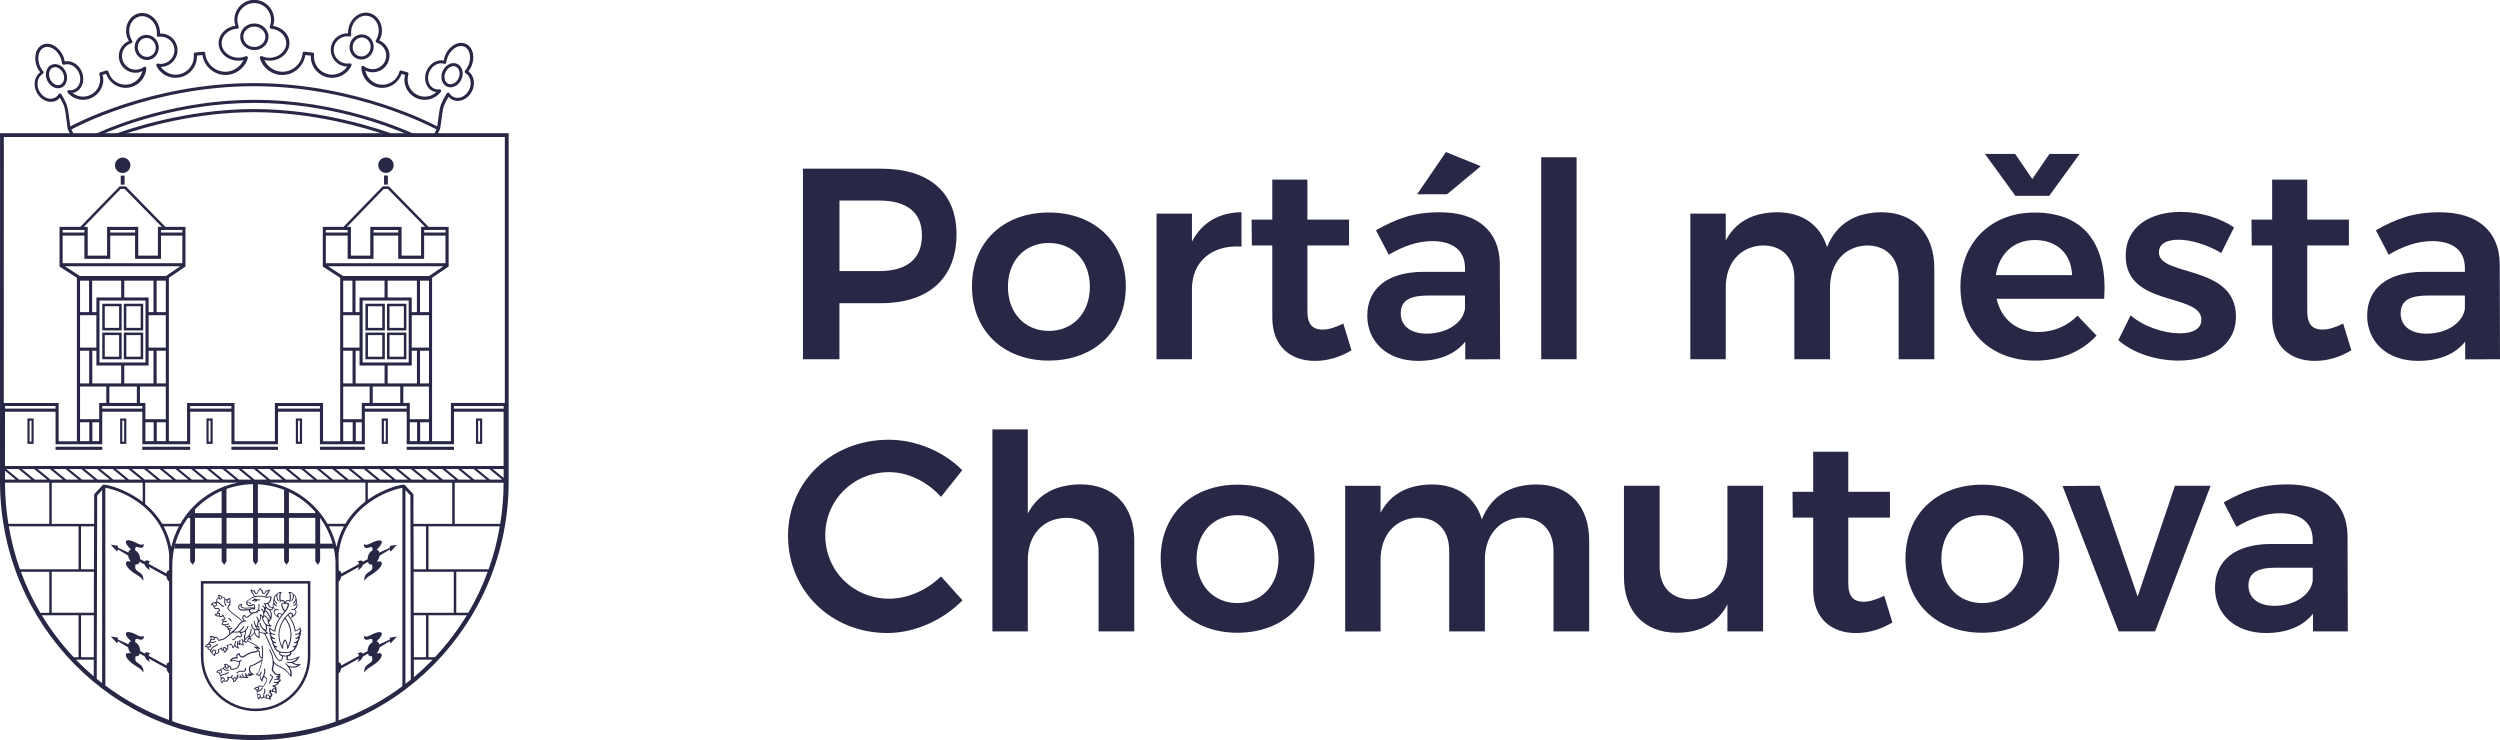 <?xml version="1.0" encoding="utf-8"?>
<!-- Generator: Adobe Illustrator 26.0.1, SVG Export Plug-In . SVG Version: 6.00 Build 0)  -->
<svg version="1.1" id="Parciální_lak" xmlns="http://www.w3.org/2000/svg" xmlns:xlink="http://www.w3.org/1999/xlink" x="0px"
	 y="0px" viewBox="0 0 566.93 167.81" style="enable-background:new 0 0 566.93 167.81;" xml:space="preserve">
<style type="text/css">
	.st0{fill:#282846;}
	.st1{fill-rule:evenodd;clip-rule:evenodd;fill:#282846;}
</style>
<g>
	<g>
		<g>
			<path class="st0" d="M36.45,58.61h-5.73v-6.53h-5.78v6.53h-5.71v-6.53h-0.97v-0.68l8.86-9.14h1.39l8.96,9.14v0.68h-1.01V58.61z
				 M31.29,58.04h4.58v-6.53h0.89l-8.51-8.67h-0.9l-8.4,8.67h0.85v6.53h4.57v-6.53h6.93V58.04z"/>
		</g>
		<g>
			<path class="st0" d="M96.14,58.61H90.4v-6.53h-5.77v6.53h-5.72v-6.53h-0.97v-0.68l8.85-9.14h1.39l8.96,9.14v0.68h-1.01V58.61z
				 M90.97,58.04h4.59v-6.53h0.89l-8.51-8.67h-0.91l-8.4,8.67h0.85v6.53h4.57v-6.53h6.92V58.04z"/>
		</g>
		<g>
			<path class="st0" d="M32.47,74.93h-4.4v-6.05h4.4V74.93z M28.65,74.35h3.25v-4.9h-3.25V74.35z"/>
		</g>
		<g>
			<path class="st0" d="M32.47,81.47h-4.4v-6.05h4.4V81.47z M28.65,80.89h3.25v-4.9h-3.25V80.89z"/>
		</g>
		<g>
			<path class="st0" d="M27.59,74.93h-4.4v-6.05h4.4V74.93z M23.76,74.35h3.25v-4.9h-3.25V74.35z"/>
		</g>
		<g>
			<path class="st0" d="M27.59,81.47h-4.4v-6.05h4.4V81.47z M23.76,80.89h3.25v-4.9h-3.25V80.89z"/>
		</g>
		<g>
			<path class="st0" d="M92.16,81.47h-4.4v-6.05h4.4V81.47z M88.33,80.89h3.25v-4.9h-3.25V80.89z"/>
		</g>
		<g>
			<path class="st0" d="M92.16,74.93h-4.4v-6.05h4.4V74.93z M88.33,74.35h3.25v-4.9h-3.25V74.35z"/>
		</g>
		<g>
			<path class="st0" d="M87.27,81.47h-4.4v-6.05h4.4V81.47z M83.44,80.89h3.25v-4.9h-3.25V80.89z"/>
		</g>
		<g>
			<path class="st0" d="M87.27,74.93h-4.4v-6.05h4.4V74.93z M83.44,74.35h3.25v-4.9h-3.25V74.35z"/>
		</g>
		<g>
			<path class="st1" d="M63.25,138.24c0,0.01-0.01,0.02-0.01,0.02c0,0.01,0,0.01,0,0.01L63.25,138.24 M62.5,155.78
				C62.5,155.78,62.5,155.78,62.5,155.78C62.5,155.79,62.5,155.79,62.5,155.78L62.5,155.78z M57.73,136.3
				c-0.04,0-0.12-0.03-0.14-0.09c0.07-0.03,0.14-0.07,0.22-0.12c0.01,0.03,0.02,0.05,0.02,0.09
				C57.83,136.25,57.78,136.3,57.73,136.3z M58.88,135.92c-0.59,0.03-0.7-0.04-0.78-0.09l0,0l-0.05-0.02
				c-0.09-0.03-0.22-0.08-0.45-0.08c-0.05,0-0.11,0.05-0.11,0.11c0,0.05,0.05,0.11,0.11,0.11c0.01,0,0.02,0,0.03,0
				c-0.24,0.14-0.45,0.17-0.45,0.17c-0.05,0-0.1,0.05-0.1,0.11c0,0.05,0.03,0.11,0.14,0.11c0.01,0,0.11-0.01,0.25-0.06
				c0.08,0.09,0.29,0.13,0.45,0.13c0.23,0,0.39-0.08,0.39-0.2c0-0.02-0.01-0.04-0.02-0.06c0.12,0.02,0.3,0.02,0.59,0.01
				c0.05,0,0.11-0.05,0.11-0.1C58.99,135.97,58.94,135.92,58.88,135.92z M61.16,155.06c0.05,0,0.11-0.05,0.11-0.11
				c0.03-0.26,0.29-0.68,0.44-0.9c0.17-0.27,0.23-0.4,0.23-0.47c0-0.21-0.16-0.28-0.29-0.35l-0.02-0.01
				c-0.01-0.01-0.06-0.05-0.06-0.05l-0.06-0.05c-0.05-0.07-0.05-0.19-0.05-0.19c0-0.06-0.05-0.11-0.1-0.11
				c-0.11,0-0.11,0.08-0.11,0.11c0,0.08,0.01,0.22,0.07,0.31l0,0.01l0.01,0c0.07,0.07,0.13,0.13,0.23,0.17c0,0,0.06,0.04,0.06,0.04
				c0.07,0.04,0.11,0.07,0.11,0.12c0,0.03-0.07,0.13-0.12,0.21l-0.1,0.15l-0.08,0.13c-0.18,0.29-0.38,0.62-0.38,0.89
				C61.05,155,61.1,155.06,61.16,155.06z M64.64,140.35c0.82,1.12,1.24,2.33,1.24,3.62c0,0.86-0.2,1.75-0.6,2.64
				c-0.04-0.44-0.17-1.2-0.57-1.52c0-0.01-0.05-0.1-0.05-0.1l-0.11,0.05l0,0c-0.29,0.24-0.49,0.79-0.58,1.57
				c-0.41-0.91-0.61-1.78-0.61-2.66C63.37,142.34,64.06,141.11,64.64,140.35z M67.46,143.7l-0.04,0.01l-0.4,0.05h0.01
				c-0.05,0-0.11,0.05-0.11,0.11c0,0.05,0.05,0.11,0.11,0.11l0.49-0.07v0l0.03,0c0.14-0.02,0.27-0.06,0.38-0.1
				c-0.16,0.65-0.9,0.92-0.92,0.92l-0.02,0.01v0.2h0.04c0.05,0,0.33-0.04,0.64-0.19c-0.22,0.85-0.92,0.9-0.93,0.9h-0.04v0.21l0.04,0
				c0.01,0,0.26,0.02,0.56-0.08c-0.12,0.72-0.8,0.8-0.81,0.8l-0.04,0l0,0.04v0.2h0.04c0.01,0,0.17,0,0.41-0.05
				c-0.33,0.74-1.08,1.12-2.16,1.09h-0.1c-0.63,0.03-1.73-0.08-2.23-1.09c0.22,0.04,0.38,0.05,0.44,0.05h0.05l-0.05-0.24l-0.03,0
				c-0.01,0-0.69-0.08-0.81-0.8c0.3,0.1,0.55,0.08,0.56,0.08l0.04,0v-0.21h-0.04c-0.01,0-0.71-0.05-0.9-0.9
				c0.29,0.15,0.57,0.19,0.61,0.19h0.03l0.05-0.2l-0.05-0.01c-0.01,0-0.77-0.25-0.94-0.92c0.12,0.05,0.25,0.08,0.41,0.1l0.04,0
				l0.44,0.06c0.07,0,0.1-0.04,0.12-0.06l0.03-0.03l0-0.02c0-0.06-0.05-0.11-0.1-0.11l-0.47-0.06c-0.01,0-0.57-0.23-0.57-0.79
				c0-0.07,0.02-0.17,0.04-0.27c0.35,0.36,0.87,0.67,1.11,0.56l0.12-0.06c0,0-0.05-0.05-0.06-0.06v-0.02c0-0.27,0.05-1.56,1.59-3.53
				l0.04-0.04l0.03-0.04c0.25-0.3,0.47-0.57,0.67-0.79l0.05-0.04c0.17-0.2,0.89-1.32,0.61-1.78c-0.1-0.13-0.31-0.17-0.59-0.12
				c0.03-0.15,0.09-0.34,0.25-0.43c0.14-0.08,0.34-0.03,0.57,0.12l0.14,0.1l0.05-0.19v-0.01l0.01-0.06c0.02-0.15,0.06-0.51,0.06-0.9
				c0-0.4-0.05-0.69-0.14-0.91c0.27,0.04,0.43,0.13,0.53,0.34c0,0.01,0,0.06,0,0.06s0.01,0,0.02,0c0.03,0.09,0.05,0.19,0.05,0.3
				c0,0.36-0.15,0.76-0.32,0.97c-0.02,0.02-0.03,0.05-0.03,0.08c0,0.01,0,0.03,0.01,0.04c0.01,0.02,0.02,0.03,0.04,0.03
				c0.03,0.03,0.08,0.04,0.11,0.02c0.02-0.01,0.03-0.02,0.03-0.04c0.19-0.24,0.39-0.7,0.39-1.13c0-0.05-0.01-0.1-0.02-0.15
				c0.31,0.22,0.39,0.51,0.39,0.62v0.06c-0.03,0.34-0.11,0.7-0.56,1.06c-0.01,0.01-0.03,0.02-0.04,0.04c0,0.01-0.01,0.02-0.01,0.03
				c0,0.03,0.02,0.07,0.04,0.09c0.02,0.02,0.05,0.04,0.08,0.04c0.03,0,0.05-0.02,0.08-0.04c0.3-0.24,0.44-0.48,0.52-0.71
				c0,0.04,0.02,0.07,0.02,0.11c0,0.28-0.1,0.56-0.28,0.8c-0.01,0.01-0.1,0.08-0.1,0.08c-0.06,0.05-0.13,0.1-0.21,0.14l0.02-0.01
				c-0.03,0-0.05,0.02-0.06,0.04c0,0.01-0.01,0.02-0.01,0.04c0,0.02,0.01,0.05,0.03,0.07c0,0.02,0.01,0.03,0.03,0.04
				c0.02,0.01,0.06,0,0.09-0.02c0.12-0.06,0.26-0.12,0.36-0.23c0.01,0,0.01-0.01,0.01-0.02c0.06-0.04,0.14-0.12,0.21-0.21
				c0.02,0.07,0.04,0.13,0.04,0.2c0,0.05,0,0.11-0.02,0.13l-0.01,0.01l0,0.02c-0.03,0.2-0.15,0.57-0.6,0.76
				c-0.15-0.02-0.3-0.02-0.48,0.01h0c-0.06,0-0.1,0.05-0.1,0.1c0,0.06,0.05,0.11,0.1,0.11c0.19-0.03,0.35-0.03,0.47,0l0.01,0h0.04
				c0.18,0,0.31,0.12,0.34,0.32v0.09c0,0.32-0.22,0.65-0.6,0.9c0-0.05,0.01-0.09,0.01-0.13c0-0.2-0.07-0.37-0.17-0.48l0-0.01H66.2
				c-0.1-0.07-0.38-0.24-0.78,0.13l-0.01,0.02c-0.45,0.42-0.8,0.83-1.01,1.11c0-0.01-0.02,0.05-0.02,0.05
				c-0.92,1.29-1.99,3.69-0.4,6.78l0.01,0.03l0.19-0.05v-0.03c0-0.81,0.17-1.43,0.47-1.73c0.27,0.3,0.44,0.96,0.44,1.73v0.03
				l0.22,0.05l0.01-0.03c0.58-1.15,0.79-2.2,0.79-3.13c0-1.82-0.82-3.15-1.35-3.81c0.14-0.19,0.32-0.38,0.51-0.58
				c1.52,2.03,1.53,3.35,1.53,3.5v0.05l0.05,0.05h0.01c0.27,0.1,0.76-0.2,1.11-0.56c0.02,0.1,0.05,0.2,0.05,0.27
				C68.03,143.48,67.46,143.7,67.46,143.7z M64.65,148.66c-0.65,0-1.14-0.26-1.14-0.5c0-0.07,0.04-0.12,0.08-0.18
				c0.43,0.11,0.83,0.11,1.04,0.09h0.09c0.38,0.01,0.7-0.02,0.97-0.09c0.05,0.06,0.08,0.12,0.08,0.18
				C65.76,148.42,65.23,148.66,64.65,148.66z M67.39,149.24c-0.31,0.46-0.74,0.75-1.26,0.85c0,0-0.01,0-0.01,0l-0.03,0.01
				c0,0,0,0-0.01,0l-0.15,0H65.8l0.02,0.02c-0.38,0.01-0.66-0.05-0.66-0.05l0.02,0.01c-0.06-0.06-0.12,0-0.15,0.03l-0.02,0.01v0.02
				c0,0.05,0.04,0.09,0.08,0.12l0.01,0.01l0.01,0c0.02,0.01,0.45,0.12,0.98,0.04c0.17,0.12,0.73,0.49,1.44,0.54
				c-0.93,0.61-2.04,0.17-2.14,0.1c-0.15-0.18-0.33-0.36-0.52-0.52c-0.05-0.05-0.11-0.05-0.15,0c-0.05,0.05-0.05,0.1,0,0.15
				c0.15,0.12,0.35,0.31,0.49,0.52v0l0.01,0.01c0,0,0,0,0.01,0.01l0,0l0,0.01c0.42,0.49,0.63,1.05,0.63,1.66c0,0.1,0,0.19-0.01,0.26
				c-0.94-1.3-1.85-1.74-2.53-2.06l-0.04-0.02c-0.58-0.31-1-0.53-1.25-1.17c-0.08-0.85-0.34-1.71-0.8-2.54l0.01,0.02
				c0-0.07-0.08-0.07-0.14-0.07h-0.02l-0.01,0.01c-0.05,0.05-0.05,0.11,0,0.16l-0.01-0.01c0.45,0.86,0.7,1.69,0.76,2.48
				c0.06,0.73-0.05,1.3-0.16,1.65c0,0.01-0.01,0.06-0.01,0.06c-0.03,0.15-0.05,0.26-0.02,0.33l0-0.01c0.03,0.25,0.15,0.39,0.28,0.53
				l0.08,0.09l0.23,0.26c0.3,0.4,0.81,0.34,1.05,0.29c-0.13,0.27-0.55,0.28-0.6,0.28h-0.03l-0.04,0.23l0.03,0.01
				c0.15,0.06,0.35,0.07,0.57,0.07c-0.1,0.13-0.22,0.22-0.37,0.23h0l-0.01,0.01c-0.24,0.09-0.52,0.06-0.53,0.06h0
				c-0.03,0-0.11,0-0.11,0.11c0,0.02,0,0.1,0.11,0.1c0.01,0,0.29,0.03,0.58-0.03c0.1,0.06,0.28,0.15,0.47,0.18
				c-0.16,0.23-0.43,0.31-0.58,0.35c-0.21,0.03-0.42,0-0.56-0.03l0.02,0.01c-0.03-0.02-0.06-0.03-0.08-0.02
				c-0.03,0.01-0.05,0.04-0.05,0.07c0,0.01-0.01,0.03-0.01,0.04c0,0.04,0.03,0.08,0.05,0.1l0.01,0.01l0.01,0.01
				c0.14,0.05,0.34,0.06,0.59,0.04c0.02,0.01,0.08,0.02,0.12,0.04c-0.1,0.13-0.42,0.49-0.96,0.49h-0.16l0.06,0.12
				c0.1,0.27,0.24,0.31,0.38,0.31c0.02,0.01,0.05,0.02,0.05,0.02c0.04,0.02,0.06,0.02,0.08,0.05l0,0.01l0,0
				c0.05,0.05,0.05,0.1,0.05,0.19c0,0,0,0,0,0.01c-0.09-0.05-0.19-0.07-0.29-0.05c-0.18,0.04-0.35,0.18-0.38,0.32
				c-0.01,0.04-0.02,0.07-0.02,0.1c0,0.08,0.04,0.15,0.08,0.21c-0.16-0.02-0.28-0.13-0.45-0.3l-0.02-0.02l-0.19,0.1l0.01,0.03
				c0.07,0.21,0.06,0.36-0.02,0.44l-0.01,0.01l-0.03,0.14v0.01c0,0.09,0.09,0.13,0.15,0.16c0.14,0.05,0.21,0.11,0.23,0.2
				c0.03,0.12-0.04,0.31-0.23,0.46l-0.01-0.06c-0.11-0.32-0.43-0.45-0.66-0.39l0,0c-0.19,0.08-0.35,0.26-0.29,0.5
				c0.02,0.08,0.06,0.15,0.1,0.22c-0.09-0.01-0.18-0.03-0.26-0.08c-0.09-0.06-0.14-0.17-0.14-0.25v-0.04h0
				c-0.02-0.08-0.03-0.19-0.03-0.3c0.03-0.04,0.06-0.09,0.09-0.19c0,0,0.02-0.04,0.02-0.04c0.1-0.22,0.24-0.55,0.11-1.04l0,0.01
				c0-0.05-0.05-0.11-0.1-0.11c-0.05,0-0.11,0.02-0.11,0.14v0.01c0.03,0.11,0.04,0.22,0.04,0.32c0,0.25-0.08,0.45-0.15,0.6
				c0,0-0.01,0.03-0.01,0.04c-0.07,0.08-0.1,0.18-0.1,0.24c0,0.15,0,0.24,0.03,0.35c-0.1,0.21-0.21,0.31-0.37,0.31
				c-0.1,0.01-0.21-0.02-0.32-0.06l0.02-0.03c0.12-0.16,0.14-0.3,0.08-0.43c-0.07-0.13-0.24-0.27-0.41-0.28
				c-0.14-0.03-0.25,0.02-0.34,0.1c-0.04-0.12-0.08-0.32,0.04-0.48c0.05-0.05,0.22-0.14,0.4-0.22l0.23-0.13
				c0.36-0.19,0.52-0.52,0.53-0.53c0.01-0.03,0.02-0.05,0.02-0.07c0-0.02,0-0.04-0.01-0.05c-0.01-0.02-0.03-0.03-0.05-0.04
				c-0.02-0.02-0.04-0.03-0.07-0.03c-0.03,0-0.05,0.01-0.08,0.03l-0.01,0.01l0,0.02c-0.01,0.04-0.16,0.3-0.43,0.45l-0.22,0.12
				c-0.16,0.07-0.27,0.14-0.35,0.2c-0.05-0.06-0.09-0.12-0.1-0.18c0.14,0.06,0.25,0.01,0.34-0.05c0.14-0.1,0.21-0.31,0.18-0.49
				c-0.04-0.11-0.1-0.18-0.19-0.22c0.03-0.03,0.06-0.07,0.1-0.09c0.14-0.1,0.31-0.09,0.5,0.03l0,0l0.01,0
				c0.09,0.03,0.2,0.06,0.3,0.06c0.42-0.07,1.07-1.26,1.03-1.74c0-0.22-0.14-0.35-0.26-0.47l-0.04-0.04
				c-0.16-0.13-0.31-0.25-0.31-0.45c0-0.08,0.07-0.24,0.13-0.39l0,0l0-0.01c0.04-0.18,0.06-0.29,0.09-0.34l0-0.01v-0.01
				c0-0.14-0.02-0.39-0.03-0.53l-0.01-0.11c0-0.05-0.05-0.1-0.13-0.1c-0.06,0-0.11,0.09-0.11,0.14v0.01c0,0,0.06,0.41,0.03,0.56
				c0,0.08-0.02,0.2-0.06,0.32l-0.03,0.09c-0.04,0.12-0.07,0.22-0.09,0.32l-0.01,0.04c-0.06,0.21-0.12,0.34-0.22,0.47
				c-0.08,0.14-0.17,0.29-0.24,0.53c-0.13-0.23-0.2-0.51-0.2-0.86v-0.21c0.13-0.13,0.23-0.33,0.29-0.61v-0.01
				c0-0.02-0.01-0.08-0.06-0.09c-0.02-0.02-0.06-0.03-0.09-0.02c-0.04,0.02-0.06,0.05-0.06,0.08l0-0.01
				c-0.06,0.23-0.15,0.43-0.24,0.52c-0.1,0.1-0.19,0.15-0.26,0.15c-0.15,0-0.28-0.09-0.35-0.15c0.49-0.27,0.68-1.01,0.84-1.61
				l0.03-0.12l0.09-0.38c0.16-0.45,0.26-0.81,0.32-1.48v0c0.15-1.06,0.12-2.7-0.11-2.85l-0.01-0.01h-0.01c-0.04,0-0.08,0-0.12,0.04
				c-0.02,0.03-0.04,0.05-0.04,0.08c0,0.03,0.01,0.05,0.04,0.08c0.07,0.08,0.2,1.23,0.07,2.47c-0.3-0.19-0.45-0.39-0.45-0.61
				c0-0.09,0-0.15,0.03-0.2c0.04-0.07,0.04-0.11,0.04-0.18c0-0.38-0.48-0.86-0.8-1.13c0.18,0.05,0.36,0.12,0.58,0.24l0.03,0.02
				l0.15-0.15l-0.02-0.03c-0.68-0.84-1.37-1.12-1.93-1.35c0,0-0.09-0.04-0.09-0.04c-0.3-0.14-0.52-0.25-0.66-0.4
				c0.07-0.14,0.12-0.28,0.15-0.38c0.17,0.01,0.28,0.07,0.38,0.23l0.2,0.25v-0.34c0-0.01-0.04-0.24-0.28-0.53
				c0.39-0.19,0.73-0.55,0.96-0.86c0.15,0.37,0.54,0.92,1.03,1.07l0.01,0h0.14v-0.94c0-0.01,0.02-0.21,0.03-0.37
				c0.16,0.11,0.51,0.28,1.01,0.31c0.34,0.55,0.78,1.54,1.16,2.39l0.09,0.2c0.83,1.85,1.61,3.61,2.35,3.64
				c0.2,0,0.37-0.15,0.55-0.47c0.06-0.14,0.1-0.36,0.12-0.64c0.15,0.03,0.31,0.05,0.49,0.05c0.12,0,0.24-0.01,0.34-0.03
				c-0.03,0.4-0.06,0.68-0.06,0.68l0,0.09l0.1,0.05h0C65.61,149.81,66.19,149.75,67.39,149.24z M62.46,156.77
				c0,0.04-0.01,0.09-0.02,0.14c-0.09-0.1-0.2-0.16-0.31-0.21c0,0-0.15-0.09-0.15-0.09c-0.06-0.06-0.08-0.08-0.08-0.13
				c0,0,0-0.04,0-0.05c0.02-0.07,0.1-0.13,0.22-0.16h0.01l0.01-0.01c0.01-0.01,0.03-0.01,0.06-0.01c0.03,0.01,0.07,0.02,0.1,0.06
				C62.42,156.45,62.46,156.59,62.46,156.77z M60.46,157.92L60.46,157.92c-0.01-0.02-0.01-0.04-0.01-0.05
				c0-0.08,0.05-0.14,0.14-0.19c0.13-0.02,0.31,0.05,0.39,0.26c0,0.01,0.03,0.19,0.03,0.19c0,0,0.02,0.06,0.02,0.06
				c0.02,0.07,0.05,0.14,0.08,0.21C60.84,158.38,60.55,158.31,60.46,157.92z M58.97,157.79c0,0.01,0,0.01,0,0.01
				c0,0.03-0.01,0.06-0.04,0.09c0,0-0.01,0.03-0.02,0.04c-0.01,0.01-0.13,0.12-0.13,0.12c-0.08,0.05-0.15,0.14-0.23,0.25
				c-0.06-0.09-0.15-0.23-0.15-0.38c0-0.1,0.04-0.17,0.12-0.26l0.01-0.01l0-0.01c0.02-0.06,0.08-0.07,0.15-0.07
				c0.11,0,0.22,0.09,0.25,0.17l0,0.01L58.97,157.79C58.97,157.78,58.97,157.79,58.97,157.79z M57.85,156.18
				c0.24-0.17,0.45-0.23,0.63-0.17h0h0.01c0.04,0,0.06,0.04,0.09,0.1c0,0.09-0.02,0.22-0.11,0.27l0,0l0,0
				c-0.02,0.02-0.06,0.02-0.11-0.01l-0.07-0.04C58.17,156.29,58.02,156.23,57.85,156.18z M58.62,150.05l-0.11,0.06
				c-0.18,0.06-0.35,0.15-0.52,0.29c-0.42,0.29-0.73,0.38-0.95,0.44c-0.17,0.03-0.36,0.06-0.44,0.25c-0.11,0.22-0.16,0.45-0.16,0.72
				c0,0.16,0,0.33,0.07,0.47c0.13,0.3,0.33,0.48,0.5,0.58c-0.26-0.01-0.51-0.13-0.64-0.19c-0.05-0.03-0.07-0.04-0.09-0.04h-0.02
				l-0.09,0.09c0,0-0.02,0.08,0,0.08c0,0,0.04,0.04,0.04,0.04c0.06,0.07,0.17,0.19,0.34,0.29c-0.15,0.03-0.3,0.03-0.42-0.02
				c-0.27-0.12-0.39-0.41-0.39-0.44l-0.01-0.04l-0.04,0.01l-0.16,0.04v0.03c0,0.08,0.02,0.47,0.31,0.88
				c-0.16-0.01-0.28-0.05-0.37-0.12l-0.01-0.01c-0.35-0.18-0.45-0.6-0.45-0.61l0,0.01c0-0.05-0.02-0.1-0.14-0.1
				c-0.04,0-0.07,0.02-0.08,0.05c0,0.01,0,0.02,0,0.03c0,0.01,0,0.02,0.01,0.03c0,0.06,0.08,0.41,0.36,0.66
				c-0.11,0.02-0.24,0.02-0.36-0.05c-0.12-0.08-0.19-0.18-0.21-0.29v-0.01l-0.01-0.01c-0.04-0.05-0.09-0.05-0.13-0.05
				c-0.03,0-0.06,0.02-0.08,0.06c-0.02,0.04-0.01,0.08,0.01,0.11l-0.01-0.01c0.03,0.08,0.08,0.16,0.13,0.23
				c-0.16,0.01-0.37-0.02-0.52-0.21c0.08-0.09,0.12-0.19,0.12-0.29c0-0.11-0.08-0.11-0.14-0.11c-0.06,0-0.11,0.05-0.11,0.11V153
				l0,0.01c0,0.01,0,0.02,0,0.03c0,0.03-0.01,0.05-0.03,0.07c0,0-0.02,0.04-0.03,0.05c0,0-0.03,0.03-0.03,0.03
				c-0.02,0.02-0.03,0.05-0.03,0.08c-0.04,0.06-0.08,0.15-0.08,0.23c0.01,0.11,0,0.19-0.04,0.27c-0.02-0.02-0.03-0.06-0.05-0.08
				c-0.14-0.11-0.42-0.14-0.59-0.04c-0.13,0.07-0.2,0.17-0.2,0.29c-0.05-0.02-0.08-0.04-0.1-0.06c-0.05-0.11-0.02-0.25,0.01-0.41
				v-0.01l0-0.02c0.03-0.13,0.11-0.22,0.11-0.22l0.01-0.01v-0.02c0-0.03-0.01-0.07-0.04-0.11l0-0.02l-0.01,0.01c0,0,0,0-0.01,0
				l-0.01-0.01h-0.01c-0.04,0-0.08,0-0.13,0.04c-0.01,0-0.09,0.1-0.13,0.26c-0.2,0.23-0.45,0.19-0.62,0.12
				c-0.11-0.04-0.18-0.04-0.26,0l-0.01,0l0,0c-0.04,0.04-0.04,0.09-0.04,0.16v0.05l0.02,0.01c0.04,0.02,0.07,0.11,0.08,0.28
				c-0.04,0.12-0.11,0.22-0.21,0.29c-0.22,0.13-0.41,0.13-0.58,0.09c0.14-0.11,0.16-0.29,0.13-0.41c-0.04-0.18-0.18-0.32-0.35-0.35
				c-0.17-0.07-0.32,0.01-0.44,0.1c-0.05-0.13-0.06-0.24-0.03-0.32c0,0,0.01,0,0.01-0.01c0.25-0.3,0.42-0.34,0.68-0.37l0.02,0
				c0.26-0.03,0.58-0.07,1-0.45c0.05-0.05,0.05-0.11,0-0.16c-0.03-0.03-0.06-0.04-0.08-0.04c-0.02,0-0.05,0.01-0.08,0.04
				c-0.38,0.34-0.63,0.37-0.9,0.4c-0.23,0.03-0.48,0.07-0.74,0.35c-0.1-0.08-0.18-0.22-0.21-0.39c0.16,0.01,0.3-0.03,0.39-0.14
				l-0.01,0.01c0.16-0.12,0.17-0.33,0.14-0.49c-0.03-0.13-0.13-0.21-0.29-0.25c0.1-0.09,0.26-0.15,0.48-0.15
				c0.05,0,0.11,0.03,0.17,0.07l0.13,0.08c0.17,0.12,0.57,0.41,1,0.16l0.01,0l0,0c0.03-0.03,0.04-0.05,0.04-0.08
				c0-0.03-0.01-0.05-0.04-0.07c-0.02-0.04-0.09-0.05-0.13-0.05h-0.01l-0.01,0.01c-0.24,0.16-0.46,0.02-0.7-0.12L51,151.71
				c-0.09-0.07-0.17-0.11-0.25-0.13c0.05-0.1,0.15-0.21,0.28-0.3l0.01,0.06c0.03,0.14,0.14,0.29,0.3,0.29h-0.02
				c0.17,0.07,0.35,0.01,0.46-0.14c0.1-0.09,0.12-0.22,0.11-0.33c0.07,0.02,0.14,0.04,0.23,0.08c0.07,0.05,0.09,0.1,0.09,0.16
				c0,0.03-0.01,0.07-0.02,0.1l0,0.01l0,0.06c0,0.02,0,0.04,0,0.06c0,0.06,0.01,0.13,0.09,0.17c0.09,0.08,0.2,0.08,0.31,0.08l0.09,0
				l0.26-0.03c0.01,0,1.44-0.02,1.44-1.45c0-0.08,0.05-0.27,0.08-0.39c0.14-0.04,0.31-0.12,0.36-0.23c0.02-0.02,0.03-0.04,0.03-0.06
				c0-0.01,0-0.03-0.01-0.04c-0.01-0.02-0.03-0.04-0.05-0.05c-0.06-0.05-0.11,0-0.14,0.03l-0.01,0.01l-0.01,0.03v-0.01
				c-0.01,0.01-0.07,0.06-0.25,0.13h0l-0.02,0c-0.12,0.03-0.23,0.06-0.32,0.06c-0.03,0-0.11-0.02-0.19-0.04l-0.22-0.05l-0.22-0.05
				c-0.12-0.03-0.22-0.05-0.3-0.05c-0.17,0-0.45,0.05-0.65,0.08c0.18-0.23,0.63-0.54,1.38-0.45l0.03,0l0.09-0.19l-0.03-0.02
				c-0.08-0.05-0.14-0.17-0.14-0.28c0,0,0-0.07,0-0.08c0.06-0.15,0.2-0.25,0.4-0.32c0.03,0.46,0.44,0.66,0.83,0.7
				c0.12,0.02,0.25-0.06,0.45-0.19l0.12-0.08l0.11-0.07c0.45-0.3,1.08-0.7,1.92-0.79c0.24,0,0.62-0.14,1-0.3
				c0.12,0.16,0.2,0.3,0.2,0.42l-0.01,0.03l-0.02,0.07l0-0.02c-0.03,0.09-0.07,0.2-0.07,0.3c0,0.32,0.21,0.59,0.67,0.86
				c-0.01,0.08-0.03,0.15-0.04,0.22C59.09,149.8,58.84,149.93,58.62,150.05z M53.47,153.91l-0.01,0.03
				c-0.05,0.29-0.22,0.42-0.37,0.48c0-0.02,0-0.04,0-0.06c0-0.1-0.04-0.18-0.07-0.24c0,0-0.02-0.13-0.03-0.15
				c0-0.06,0.03-0.1,0.1-0.12c0.12-0.06,0.26-0.06,0.35-0.01c0.01,0.01,0.03,0.03,0.04,0.05C53.48,153.91,53.47,153.91,53.47,153.91
				z M50.81,154.08c0,0.06,0,0.11-0.08,0.16l-0.13,0.1c-0.09,0.05-0.2,0.15-0.32,0.28c-0.05-0.1-0.1-0.21-0.1-0.34
				c0-0.11,0.02-0.23,0.18-0.39c0.09-0.06,0.17-0.08,0.25-0.05c0.08,0.03,0.16,0.11,0.19,0.2
				C50.81,154.04,50.81,154.08,50.81,154.08z M49.71,152.48l-0.08-0.03c-0.07-0.03-0.17-0.06-0.29-0.09c0.08-0.1,0.3-0.32,0.73-0.26
				c0.05,0.03,0.1,0.06,0.13,0.11c0.01,0.03,0.01,0.05,0.01,0.08c0,0.09-0.03,0.15-0.09,0.19c-0.09,0.09-0.17,0.11-0.25,0.09
				C49.86,152.57,49.71,152.48,49.71,152.48z M51.34,150.79c0.14,0.05,0.23,0.15,0.33,0.36c0.03,0.07-0.03,0.15-0.05,0.17
				c-0.06,0.09-0.17,0.11-0.25,0.09h-0.01c-0.04,0-0.09-0.05-0.12-0.13c0-0.01,0-0.15,0-0.15c0-0.11-0.02-0.23-0.15-0.38
				C51.17,150.75,51.26,150.75,51.34,150.79z M56.22,144.8c0,0.08-0.17,0.59-0.39,0.8c-0.1-0.19-0.21-0.27-0.29-0.32
				c0-0.08,0.01-0.16,0.03-0.22l0.11,0.11l0.05-0.16c0.09-0.18,0.22-0.27,0.4-0.4c0.09-0.07,0.18-0.16,0.28-0.25
				c-0.01,0.02-0.02,0.04-0.02,0.05v0.05l0.04,0.04c0.08,0.08,0.14,0.15,0.19,0.22c-0.08-0.03-0.17-0.06-0.28-0.06h-0.11V144.8z
				 M55.62,144.05l0.01-0.03l0.06-0.12c0.07-0.22,0.1-0.45,0.1-0.6c0-0.13-0.01-0.23-0.03-0.29c0.31-0.33,0.53-0.75,0.57-0.92
				c0-0.05-0.04-0.09-0.08-0.13l-0.01-0.01h-0.02c-0.05,0-0.1,0.05-0.1,0.11v-0.01c-0.03,0.12-0.21,0.52-0.55,0.87l-0.01,0.01
				c-0.32,0.29-0.65,0.4-1.01,0.35c-0.01-0.02-0.02-0.03-0.04-0.05c0.01-0.02,0.01-0.04,0.02-0.06c0.28-0.2,0.53-0.52,0.86-1.02l0,0
				c0.02-0.02,0.04-0.06,0.04-0.09c0-0.02,0-0.03-0.01-0.04c-0.01-0.02-0.02-0.03-0.04-0.03c-0.04-0.04-0.1-0.04-0.14,0.01l0,0l0,0
				c-0.37,0.53-0.6,0.82-0.85,1.01c0,0,0,0,0,0c-0.35,0.26-0.73,0.31-1.38,0.18c0.63-0.45,1.14-1.23,1.29-1.46l0.15-0.19
				c0.2-0.24,0.78-0.6,1.29-0.63l0.05,0l-0.05-0.21l-0.04,0.01c-0.17,0.03-0.41-0.22-0.5-0.52l0,0.01l-0.01-0.07l-0.02-0.09
				c0-0.16,0.08-0.28,0.23-0.36c0.1,0.21,0.22,0.33,0.39,0.4l0,0h0.01c0.26,0.04,0.56-0.12,0.89-0.45l0.01-0.01
				c0.07-0.07,0.27-0.2,0.44-0.32c0.11-0.07,0.2-0.13,0.27-0.18c0.33-0.04,0.6-0.13,0.82-0.27c0,0.02,0.01,0.05,0.01,0.06
				c0,0.02,0,0.04-0.01,0.05l0,0.01v0.01c0,0.03,0,0.09,0.06,0.1c0.05,0.03,0.11-0.01,0.13-0.04l0-0.01l0-0.01
				c0.06-0.11,0.03-0.26,0.01-0.34v0c0.03-0.03,0.05-0.05,0.07-0.08c0.06,0,0.38-0.03,0.49-0.14c0.02,0,0.03-0.01,0.03-0.03
				c0.01-0.02,0.01-0.03,0.01-0.04c0-0.03-0.01-0.06-0.03-0.08c-0.01-0.01-0.02-0.03-0.03-0.04c-0.04-0.02-0.1,0-0.13,0.03
				c-0.01,0.01-0.1,0.03-0.17,0.04c0.23-0.42,0.2-0.91,0.13-1.3c0-0.05-0.05-0.1-0.1-0.1h-0.01l-0.01,0
				c-0.08,0.04-0.09,0.09-0.09,0.13v0.01l0,0.01c0.06,0.36,0.12,0.88-0.15,1.28c-0.21,0.27-0.54,0.43-1.04,0.49l-0.25,0.04
				c-0.1,0-0.26-0.03-0.38-0.15c-0.06-0.06-0.08-0.14-0.08-0.26c0-0.18,0.12-0.25,0.38-0.31l0.1-0.04c0.08-0.03,0.17,0,0.26,0.03
				l0.07,0.03c0.06,0.02,0.11,0.04,0.17,0.04c0.2-0.04,0.2-0.31,0.2-0.55l-0.03-0.2c0-0.31-0.15-0.48-0.43-0.48
				c-0.13,0-0.26,0.03-0.4,0.1c-0.13,0.09-0.25,0.12-0.37,0.12c-0.22,0-0.34-0.04-0.42-0.14l0-0.01v0c-0.04-0.04-0.06-0.09-0.1-0.14
				c0.01-0.08,0.02-0.18,0.02-0.31c0-0.12,0-0.22-0.02-0.29c0.13-0.11,0.31-0.2,0.41-0.25l0.1-0.07l0.23-0.17l0.01-0.01
				c0.05-0.08,0.14-0.18,0.26-0.2c0.58-0.26,1.19-0.35,1.73-0.36c0.55,0.01,1.02,0.11,1.23,0.16c0.12,0.04,0.23,0.09,0.28,0.12
				l0.03,0.04h0.06c0.26-0.09,0.68-0.2,0.87-0.16c-0.07,0.64-0.28,1.06-0.64,1.24l0,0c-0.24,0.13-0.48,0.13-0.65,0.12h-0.2
				l-0.05,0.19l0.05,0.02c0.15,0.06,0.31,0.13,0.31,0.53c-0.01,0.02-0.01,0.04,0,0.06l-0.01,0.08c0,0-0.01,0.06-0.01,0.12
				c-0.14-0.21-0.36-0.46-0.54-0.49c-0.06,0-0.11,0.05-0.11,0.1c0,0.05,0.04,0.14,0.1,0.14c0.05,0,0.13,0.07,0.22,0.17v0.03l0,0.01
				c0,0,0.12,0.28,0.12,0.62c0,0.09-0.02,0.19-0.04,0.3c-0.03-0.06-0.06-0.11-0.1-0.17l-0.01-0.02l-0.01-0.02c0,0,0,0-0.01,0
				c-0.12-0.19-0.27-0.37-0.41-0.48L59.35,138h-0.01c-0.04,0-0.11,0.01-0.13,0.05c-0.02,0.02-0.04,0.05-0.04,0.07
				c0,0.02,0.01,0.05,0.04,0.08l0,0.01h0c0.12,0.07,0.24,0.21,0.34,0.35c0,0,0,0,0,0s0.03,0.05,0.04,0.06
				c0.01,0.05,0.12,0.4,0.12,0.78c0,0.17-0.03,0.33-0.08,0.45c-0.15-0.29-0.44-0.55-0.64-0.55h-0.02l-0.09,0.14l0.01,0.02
				c0.11,0.18,0.12,0.39,0.12,0.49c0,0.39-0.17,0.73-0.28,0.9c-0.05-0.41-0.22-0.89-0.42-1c-0.03-0.03-0.08-0.04-0.12-0.02
				c-0.02,0.01-0.03,0.02-0.04,0.04c-0.02,0.02-0.03,0.05-0.03,0.07c0,0.01,0,0.02,0.01,0.03c0.01,0.03,0.03,0.04,0.06,0.04
				c0.11,0.1,0.26,0.51,0.3,0.89l-0.01,0.02c-0.05,0.12-0.17,0.41-0.17,0.8c0,0.1,0.02,0.2,0.05,0.3c-0.51-0.3-0.57-0.84-0.6-1.14
				c0-0.05-0.05-0.1-0.11-0.1c-0.05,0-0.1,0.05-0.1,0.1v0.02c0.02,0.23,0.06,0.62,0.29,0.95c0,0.07,0.11,0.56,0.47,0.88
				c-0.28-0.01-0.57-0.05-0.79-0.24c-0.23-0.23-0.34-0.54-0.34-0.96c0-0.06-0.05-0.11-0.11-0.11c-0.06,0-0.11,0.05-0.11,0.11
				c0,0.5,0.14,0.89,0.4,1.12c0.11,0.1,0.25,0.17,0.4,0.22c-0.03,0-0.06,0.02-0.08,0.04l-0.01,0.01l0,0.01
				c0,0.01-0.05,0.2-0.04,0.46c-0.03,0.07-0.44,0.69-0.97,0.94c0-0.01,0-0.01,0-0.01c0-0.1,0.03-0.22,0.05-0.3l0.01-0.04
				c0,0,0.01,0,0.01-0.01l0,0.02c0.19-0.31,0.29-0.72,0.32-1.27c0-0.03-0.01-0.06-0.03-0.08c-0.01-0.02-0.03-0.02-0.05-0.02
				c-0.02-0.02-0.05-0.03-0.07-0.02c-0.04,0.01-0.06,0.06-0.06,0.11l0,0c-0.04,0.49-0.13,0.9-0.28,1.17c-0.2,0.3-0.4,0.45-0.56,0.57
				c-0.01,0-0.1,0.1-0.1,0.1c-0.09,0.09-0.18,0.17-0.25,0.27c-0.06-0.12-0.09-0.23-0.09-0.34
				C55.53,144.28,55.58,144.14,55.62,144.05z M55.42,143.92l-0.04,0.14c-0.04,0.11-0.09,0.25-0.09,0.39c0,0.14,0.05,0.27,0.11,0.39
				c-0.03,0.07-0.08,0.23-0.1,0.41h-0.01v0.13l0,0c-0.06-0.03-0.11-0.06-0.12-0.08c-0.1-0.13-0.16-0.3-0.18-0.37l0,0.01
				c0-0.06-0.05-0.11-0.1-0.11c-0.05,0-0.11,0.05-0.11,0.14v0l0,0.01c0.04,0.15,0.11,0.29,0.21,0.42c-0.04,0.09-0.05,0.2-0.05,0.3
				c0,0.18,0.03,0.35,0.05,0.45c-0.32-0.1-0.51-0.32-0.54-0.37c0.02-0.19,0.05-0.5,0.11-0.57l0.01-0.02v-0.02
				c0-0.03,0-0.07-0.04-0.12c0-0.02-0.01-0.03-0.04-0.04c-0.04-0.02-0.09,0-0.12,0.03l0,0v0c-0.08,0.1-0.11,0.33-0.13,0.52
				c0,0,0,0.01,0,0.03c0,0.02,0,0.03,0,0.05c-0.01,0.07-0.01,0.19-0.01,0.35c-0.12-0.07-0.2-0.18-0.24-0.23
				c0.02-0.16,0.05-0.25,0.08-0.31l0.02-0.03l0-0.01c0-0.04,0-0.08-0.05-0.12l-0.01-0.01h-0.02c-0.04,0-0.08,0.01-0.12,0.05
				c-0.04,0.05-0.06,0.14-0.08,0.24l-0.04,0.19c0,0.01-0.01,0.11-0.01,0.11c-0.01,0.06-0.02,0.14-0.02,0.22
				c0,0.23,0.04,0.45,0.11,0.66c-0.26-0.12-0.42-0.29-0.47-0.54c-0.05-0.31,0.15-0.63,0.16-0.64l-0.01,0.01
				c0.02-0.02,0.04-0.06,0.04-0.09c0-0.01,0-0.03-0.01-0.04c0-0.02-0.02-0.03-0.04-0.03c-0.03-0.03-0.09-0.04-0.12-0.02
				c-0.02,0.01-0.03,0.02-0.04,0.04c-0.04,0.04-0.21,0.34-0.21,0.68c0,0.04,0,0.07,0.01,0.11c-0.01,0.03-0.11,0.31-0.31,0.5
				c-0.08-0.59-0.44-0.75-0.46-0.76l-0.1-0.05c0,0-0.04,0.08-0.04,0.09c-0.06,0.05-0.4,0.21-0.78,0.31l-0.17,0.05l0.11,0.11
				c0.12,0.17,0.18,0.3,0.18,0.43c0,0.11-0.05,0.2-0.14,0.27c-0.02-0.07-0.05-0.14-0.1-0.21c-0.18-0.25-0.47-0.27-0.66-0.18
				c-0.1,0.05-0.19,0.16-0.19,0.33c0,0.06,0.01,0.13,0.04,0.21l0,0.01l0.05,0.06c-0.06-0.02-0.11-0.04-0.14-0.08
				c-0.08-0.08-0.14-0.26-0.17-0.36l-0.01-0.04l-0.03-0.16l-0.03-0.14c0,0-0.11,0.27-0.11,0.28c-0.13,0.16-0.28,0.21-0.39,0.24
				c0,0-0.08,0.02-0.08,0.02c-0.07,0.02-0.14,0.03-0.17,0.1c-0.03,0.05-0.04,0.09-0.04,0.14c0,0.06,0.02,0.12,0.04,0.18
				c0-0.01,0,0.03,0,0.03c0.03,0.15,0.04,0.25-0.03,0.32c-0.13,0.15-0.33,0.21-0.53,0.22c0.02-0.05,0.04-0.1,0.06-0.14l0.01-0.01
				c0,0,0-0.02,0-0.03c0.03-0.08,0.05-0.15,0.05-0.22c0-0.18-0.1-0.32-0.23-0.4c-0.19-0.11-0.5-0.06-0.66,0.2
				c-0.07,0.11-0.1,0.2-0.12,0.3c-0.08-0.08-0.15-0.16-0.16-0.25c0-0.01,0.02-0.07,0.05-0.11l0.01-0.03l0,0l0,0v0v0
				c0.12-0.31,0.5-0.68,0.61-0.71c0.45-0.06,0.87-0.53,0.89-0.56c0.02-0.02,0.03-0.05,0.03-0.07c0-0.03-0.01-0.05-0.04-0.08
				c-0.02-0.02-0.05-0.04-0.08-0.04c-0.03,0-0.05,0.01-0.08,0.04c-0.01,0.01-0.41,0.44-0.77,0.5c-0.2,0.03-0.58,0.44-0.74,0.76
				c-0.06,0-0.21-0.01-0.3-0.06c-0.13-0.09-0.18-0.27-0.19-0.44c0.02,0.01,0.05,0.01,0.07,0.01l0.1,0.03h0.01
				c0.14,0,0.3-0.02,0.39-0.17c0.06-0.06,0.09-0.15,0.09-0.25c0-0.08-0.02-0.15-0.05-0.22c-0.06-0.13-0.16-0.21-0.31-0.25h0h-0.01
				c-0.02,0-0.05,0-0.07,0.01c0.07-0.12,0.14-0.2,0.2-0.21l0.21-0.02c0.02,0,0.04,0.01,0.05,0.01c0,0,0.02,0,0.03,0.01
				c0.04,0.04,0.11,0.07,0.23,0.1h0.01c0.17,0,0.31-0.07,0.44-0.13c0.1-0.06,0.18-0.09,0.27-0.09c0.05,0,0.1-0.05,0.1-0.11
				c0-0.05-0.05-0.1-0.1-0.1c-0.14,0-0.25,0.04-0.38,0.1h0l0,0c-0.09,0.06-0.21,0.09-0.29,0.09c-0.13,0-0.15,0-0.16-0.02
				c-0.04-0.04-0.08-0.07-0.2-0.07c-0.01,0-0.05-0.04-0.05-0.17c0-0.02,0-0.05,0.01-0.08c0.01-0.05,0.06-0.12,0.12-0.2
				c0.15,0.15,0.37,0.13,0.56,0.04c0.21-0.11,0.31-0.29,0.24-0.44c-0.01-0.01-0.02-0.02-0.02-0.03c0.08,0,0.16,0,0.26,0.02
				c0.2,0.03,0.29,0.19,0.36,0.36c0,0,0.02,0.04,0.02,0.04c0.06,0.12,0.14,0.27,0.31,0.27c0.12,0,0.22-0.05,0.28-0.08
				c0,0,0.02-0.01,0.03-0.01c0.01-0.01,0.08-0.02,0.08-0.02c0.09-0.02,0.19-0.05,0.36-0.07c0.43-0.04,1.41-0.86,1.82-1.29
				c0.13-0.15,0.51-0.34,0.8-0.47c0.49,0.1,0.84,0.1,1.13-0.02c-0.01,0.02-0.03,0.03-0.03,0.03l0.16,0.06
				c0.04,0.01,0.07,0.01,0.1,0.02c0.02,0.1,0.07,0.2,0.13,0.29l0.04,0.06c0.06,0.09,0.12,0.19,0.12,0.24c0,0.07-0.13,0.24-0.3,0.25
				c-0.02-0.01-0.05-0.03-0.05-0.03c-0.06-0.03-0.2-0.1-0.37-0.1c-0.21,0.03-0.41,0.16-0.61,0.4c-0.18,0.18-0.37,0.37-0.61,0.37
				h-0.02l-0.01,0.01c-0.04,0.04-0.08,0.08-0.08,0.13c0,0.05,0.05,0.1,0.1,0.1c0.27-0.03,0.48-0.22,0.69-0.39l0.08-0.06
				c0.15-0.15,0.31-0.31,0.45-0.31c0.13-0.02,0.18,0.01,0.24,0.04l0.04,0.03l0,0l0.14,0.03h0c0.28,0,0.52-0.27,0.55-0.45
				c0-0.13-0.07-0.22-0.15-0.32l-0.05-0.06c-0.05-0.07-0.08-0.12-0.1-0.18c0.33,0.01,0.66-0.1,0.95-0.33c0,0.05,0,0.11,0,0.11
				c0,0.15,0,0.34-0.06,0.53C55.48,143.83,55.42,143.92,55.42,143.92z M50.95,147.76c-0.02-0.16-0.07-0.28-0.12-0.39v0
				c0,0-0.09-0.11-0.1-0.12c0-0.03-0.01-0.07-0.02-0.09l-0.01-0.02c0-0.08,0.02-0.1,0.07-0.12c0.1-0.05,0.28-0.03,0.36,0.08
				c0.06,0.08,0.09,0.17,0.09,0.26C51.22,147.5,51.13,147.63,50.95,147.76z M48.78,147.83c0,0-0.01,0.04-0.01,0.06
				c0,0-0.03,0.06-0.03,0.06c-0.07,0.13-0.15,0.33-0.18,0.55c-0.2-0.15-0.38-0.32-0.38-0.53c0-0.1,0.04-0.18,0.12-0.29
				c0.04-0.08,0.09-0.12,0.15-0.14c0.07-0.02,0.15-0.01,0.22,0.03c0.08,0.03,0.14,0.11,0.14,0.22L48.78,147.83z M46.76,146.6
				c0.11-0.2,0.32-0.41,0.72-0.39l0,0c0.07,0,0.12,0.04,0.12,0.08v0.01l0.01,0.01c0.06,0.08,0.06,0.16,0,0.24
				c-0.06,0.06-0.1,0.07-0.17,0.05l-0.01,0h-0.1C47.19,146.59,46.98,146.56,46.76,146.6z M48.51,144.76c0.01,0.02,0,0.04-0.01,0.06
				c-0.02,0.05-0.07,0.08-0.12,0.1l0,0l-0.01,0c-0.05,0.03-0.16,0.08-0.26,0.05c-0.04-0.01-0.08-0.03-0.1-0.07
				c0-0.02-0.03-0.15-0.03-0.15c0-0.06-0.02-0.17-0.09-0.28C48.04,144.47,48.37,144.47,48.51,144.76z M51.9,142.7
				c0.19,0.05,0.44-0.01,0.73-0.17l-0.02,0c0.03,0,0.06-0.03,0.08-0.06c0.02-0.03,0-0.06-0.01-0.09c-0.02-0.06-0.09-0.07-0.13-0.07
				h-0.01l-0.01,0.01c-0.28,0.18-0.5,0.18-0.61,0.15c-0.12-0.05-0.19-0.13-0.23-0.2c0.14-0.03,0.29-0.07,0.5-0.17l0.01-0.01l0,0
				c0.04-0.04,0.04-0.09,0.04-0.13v-0.02l-0.01-0.01c-0.02-0.03-0.06-0.05-0.1-0.05l-0.06,0.02l0.01-0.01
				c-0.18,0.1-0.36,0.16-0.56,0.16c-0.23,0-0.32-0.15-0.37-0.26c0.33-0.02,0.6-0.09,0.81-0.25c0.03-0.03,0.04-0.05,0.04-0.08
				c0-0.03-0.01-0.05-0.04-0.07c-0.04-0.05-0.09-0.05-0.12-0.05h-0.01l-0.01,0.01c-0.24,0.17-0.52,0.25-0.81,0.22h0
				c-0.22,0-0.42-0.05-0.52-0.08c0.02-0.05,0.05-0.12,0.05-0.12s0.06-0.14,0.06-0.15c0.01-0.01,0.1-0.11,0.18-0.2
				c0.22,0.05,0.45,0.05,0.6,0.02l0.01,0l0.01-0.01c0.04-0.04,0.04-0.09,0.04-0.13c0-0.03-0.02-0.06-0.04-0.07
				c-0.02-0.01-0.05-0.02-0.1,0c0,0-0.07,0-0.07,0c-0.11,0.01-0.28,0.02-0.46-0.03c-0.09-0.05-0.15-0.09-0.19-0.15
				c0.35-0.04,0.56-0.32,0.57-0.33l0.03-0.07l0.01-0.03l-0.05-0.05c-0.15-0.12-0.34-0.27-0.5-0.75l-0.01-0.03h-0.19l-0.01,0.03
				c-0.03,0.1-0.15,0.29-0.38,0.29c-0.07,0-0.14-0.02-0.21-0.05c0.04-0.05,0.07-0.11,0.09-0.18c0.04-0.19-0.04-0.39-0.18-0.49
				c-0.08-0.08-0.17-0.09-0.27-0.06c0.02-0.19,0.13-0.24,0.24-0.29l0.08-0.04c0.06-0.03,0.15-0.07,0.16-0.17
				c0,0-0.03-0.12-0.05-0.12c-0.12-0.09-0.18-0.21-0.2-0.26c-0.03-0.1-0.07-0.22-0.23-0.22l-0.07,0.01l-0.1,0.02l-0.02,0.01
				c-0.09,0.06-0.23,0.12-0.5-0.04h0c-0.08-0.03-0.15-0.17-0.18-0.34c0.15,0.07,0.29,0.05,0.41-0.04c0.14-0.11,0.22-0.31,0.18-0.49
				c-0.03-0.11-0.1-0.2-0.18-0.26c0.01,0,0.02-0.01,0.04-0.01h0.16c0.36,0.03,0.55,0.24,0.74,0.46c0.16,0.23,0.36,0.46,0.77,0.46
				c0.05,0,0.11-0.05,0.11-0.14c0-0.06-0.05-0.11-0.11-0.11c-0.29,0-0.44-0.13-0.61-0.37c-0.18-0.21-0.4-0.46-0.8-0.52
				c-0.02-0.03-0.07-0.13-0.07-0.28c0-0.03,0-0.06,0.01-0.1c0-0.1,0.14-0.26,0.34-0.4c0.04,0.12,0.12,0.21,0.21,0.24
				c0.19,0.04,0.36-0.01,0.49-0.14c0.09-0.09,0.12-0.21,0.11-0.33c0.15,0.02,0.3,0.07,0.44,0.2c0.05,0.05,0.05,0.13,0.05,0.25l0,0
				c-0.01,0.01-0.05,0.14-0.05,0.14h0.02l0,0.02c0,0.01,0,0.06,0,0.06c-0.03,0.35-0.07,0.79,0.3,1.23l0.01,0.01l0.01,0
				c0.01,0,0.09,0.04,0.15-0.01c0.05-0.05,0.04-0.11,0-0.16c-0.32-0.35-0.28-0.73-0.25-1.04l0-0.05l0.01-0.07
				c0.12-0.02,0.22-0.03,0.32-0.02c-0.1,0.14-0.1,0.32,0,0.46c0.06,0.13,0.27,0.25,0.45,0.25c0.07,0,0.13-0.02,0.18-0.05
				c0,0.03,0.01,0.06,0.01,0.07v0.03c0,0.08-0.07,0.19-0.15,0.31l-0.07,0.12l-0.05,0.06c-0.11,0.17-0.22,0.32-0.22,0.51v0.03
				c0,0.48,0.76,1.08,1.75,1.83c0.6,0.44,1.18,0.9,1.51,1.29c-0.25,0.14-0.46,0.3-0.59,0.45l-0.13,0.19c0,0-0.02,0.03-0.02,0.03
				c-0.29,0.41-0.82,1.18-1.4,1.52l-0.15,0.06l-0.13,0.05l0.24,0.04c-0.16,0.08-0.32,0.17-0.44,0.26c-0.05-0.05-0.08-0.1-0.08-0.16
				v-0.03c0-0.16,0.13-0.3,0.14-0.32c0-0.01,0.15-0.1,0.15-0.1l-0.19-0.1C52.05,142.83,51.96,142.76,51.9,142.7z M49.72,139.44v0.01
				c0,0.06-0.03,0.1-0.1,0.12c-0.27,0.07-0.48,0.02-0.63-0.12c0.15-0.02,0.25-0.09,0.33-0.16l0.05-0.03l0.13-0.1
				c0.05-0.02,0.09-0.02,0.11,0h0l0,0C49.69,139.22,49.75,139.36,49.72,139.44L49.72,139.44z M48.12,137.05
				c0.16-0.17,0.36-0.32,0.73-0.18c0.07,0.02,0.1,0.08,0.13,0.14c0,0,0,0.01,0.01,0.02c0,0.1-0.02,0.22-0.11,0.28l-0.01,0l0,0
				c-0.05,0.05-0.13,0.05-0.17,0.03c-0.01-0.01-0.12-0.09-0.12-0.09C48.46,137.16,48.33,137.07,48.12,137.05z M50.2,135.49
				c0,0.01,0,0.02,0,0.02c0,0.1-0.04,0.15-0.05,0.16c-0.12,0.08-0.21,0.1-0.24,0.09c-0.06-0.03-0.08-0.05-0.1-0.1
				c0-0.02,0-0.15,0-0.15c0-0.11-0.03-0.26-0.08-0.43C49.91,135.13,50.12,135.24,50.2,135.49z M51.62,136.18L51.62,136.18l0.01-0.03
				l0,0.01c0.01-0.01,0.08-0.05,0.11-0.06c0.07-0.05,0.16-0.13,0.23-0.24c0.05,0.1,0.09,0.21,0.09,0.33c0,0.09,0,0.18-0.06,0.3
				c-0.03,0.05-0.08,0.07-0.12,0.07c-0.11,0-0.23-0.06-0.28-0.14c-0.01-0.02-0.01-0.05-0.01-0.05l-0.01-0.05
				C51.56,136.29,51.59,136.23,51.62,136.18z M56.62,138.13c-0.17,0.01-0.33,0.02-0.5,0.03l-0.3,0.02
				c-0.52,0.03-1.02,0.06-1.25-0.05c-0.23-0.12-0.35-0.29-0.35-0.49c0-0.05,0-0.09,0.01-0.13c0.02-0.11,0.15-0.26,0.28-0.34
				c0.01-0.01,0.05-0.04,0.09-0.05c0.03-0.01,0.06-0.02,0.07-0.02c-0.01,0.02-0.02,0.04-0.04,0.07h0l-0.02,0.05
				c-0.03,0.06-0.06,0.14-0.06,0.23c0,0.05,0.01,0.12,0.05,0.17c0.13,0.25,0.37,0.3,0.53,0.33l0.03,0.01c0,0,0.06,0,0.07,0
				c0.28,0.08,0.69,0.08,1.26,0c0,0,0.22-0.01,0.22-0.01c0.34-0.02,0.66-0.03,0.9,0.02c-0.01,0.02-0.01,0.04-0.01,0.05
				c-0.04,0.01-0.08,0-0.14-0.03c-0.1-0.03-0.24-0.07-0.38-0.04l-0.1,0.03C56.82,138,56.71,138.06,56.62,138.13z M57.51,134.64
				L57.51,134.64l-0.03-0.03c-0.23-0.2-0.37-0.4-0.42-0.61c0.19,0.1,0.4,0.14,0.52,0.15c0.07,0.16,0.26,0.58,0.48,0.58
				c0.45-0.04,0.56-0.5,0.61-0.78c0.13-0.06,0.24-0.15,0.31-0.27c0.06,0.08,0.17,0.21,0.31,0.27c0.02,0.21,0.09,0.75,0.58,0.79
				c0.19,0,0.35-0.29,0.47-0.5c0,0,0.03-0.06,0.05-0.08c0.11-0.01,0.31-0.05,0.52-0.16c-0.1,0.35-0.44,0.59-0.44,0.59l-0.05,0.05
				l0,0.01c-0.05,0.14-0.18,0.49-0.24,0.6c-0.09-0.02-0.16-0.02-0.25-0.04c-0.12-0.03-0.26-0.06-0.4-0.07
				c-0.79-0.11-1.38-0.04-1.74,0.06h0.01c0,0-0.02,0-0.04,0.01C57.69,135.04,57.52,134.65,57.51,134.64z M61.3,137.76
				c0.14,0.08,0.29,0.1,0.45,0.05c0,0.11-0.03,0.18-0.11,0.23l0,0.01l0,0.01c-0.08,0.1-0.28,0.14-0.49,0.08h0c0,0,0,0,0,0h0
				c-0.29-0.07-0.59-0.3-0.77-0.59c0-0.24-0.07-0.39-0.16-0.52c0.14,0,0.3-0.03,0.46-0.09C60.73,137.15,60.93,137.61,61.3,137.76z
				 M60.69,140.44c-0.01,0.04-0.02,0.1-0.02,0.17c0,0.31,0.06,0.86,0.43,1.19c-0.36-0.04-0.73-0.26-0.75-0.27
				c-0.39-0.36-0.6-0.95-0.69-1.33l0.01,0l0.02-0.02c0.08-0.1,0.15-0.24,0.2-0.42C60.16,139.82,60.43,140.04,60.69,140.44z
				 M60.15,138.57c0.39,0.29,0.7,0.84,0.92,1.26l0.01,0.02c0,0,0.07,0.19,0.07,0.4c0,0.18-0.04,0.3-0.11,0.4
				c-0.04-0.1-0.1-0.2-0.17-0.3l-0.09-0.15l-0.04-0.06c-0.01-0.01-0.01-0.02-0.02-0.03l-0.04-0.04c-0.17-0.22-0.43-0.46-0.76-0.54
				c0.01-0.14,0.01-0.3-0.02-0.49H60l0.01-0.02C60.09,138.89,60.13,138.74,60.15,138.57z M61.29,139.76L61.29,139.76l-0.02-0.04h0
				l-0.04-0.07c-0.27-0.48-0.6-1.07-1.07-1.35c0-0.03,0-0.05-0.01-0.08h0.15l0.03-0.22c0-0.04,0.01-0.07,0.01-0.11
				c0.21,0.23,0.46,0.4,0.72,0.48c0.06,0.08,0.35,0.46,0.35,1.16c0,0.12,0,0.26-0.02,0.4c-0.04-0.06-0.07-0.11-0.07-0.11
				L61.29,139.76L61.29,139.76L61.29,139.76z M58.58,141.98L58.58,141.98l-0.02-0.01c0,0,0,0-0.01,0c-0.06-0.31-0.02-0.59,0.04-0.77
				l0.07,0.03l0.02-0.02c0.1-0.1,0.53-0.66,0.53-1.27c0-0.1-0.02-0.22-0.04-0.33c0.07,0.06,0.15,0.15,0.22,0.26
				c0.01,0.32,0.26,1.3,0.8,1.82c0.08,0.19,0.12,0.38,0.12,0.59c0,0.23-0.05,0.41-0.08,0.53c0,0,0,0.01,0,0.01
				c-0.12-0.06-0.25-0.13-0.34-0.17l-0.05-0.02c-0.44-0.45-0.73-0.94-0.76-1.29c0-0.06-0.09-0.1-0.14-0.1h-0.02l-0.01,0.01
				c-0.04,0.04-0.08,0.08-0.08,0.13v0h0c0.07,0.41,0.37,0.91,0.82,1.41l0,0l0.01,0.01c0,0.01,0,0.01,0.01,0.01c0,0,0,0,0,0
				c0.24,0.24,0.48,0.45,0.73,0.65c-0.8,0.17-1.37-0.16-1.53-0.26C58.89,142.55,58.84,142.12,58.58,141.98z M58.15,142.13
				c0.09,0.05,0.19,0.11,0.31,0.14l0.02,0l0.05-0.04c0.08,0.1,0.12,0.26,0.14,0.46C58.38,142.57,58.22,142.33,58.15,142.13z
				 M58.62,144.43c-0.42-0.22-0.76-0.75-0.78-1.04v-0.01c0-0.04-0.01-0.09-0.01-0.13c0-0.17,0.03-0.26,0.04-0.26
				c0.01-0.02,0.01-0.05,0.01-0.06c0-0.02,0-0.04-0.01-0.05c0.23,0.06,0.48,0.07,0.76,0.04h0.03l0.02-0.06c0,0.09,0,0.18,0,0.27
				l-0.03,0.68c0,0-0.03,0.58-0.03,0.58C58.62,144.4,58.62,144.41,58.62,144.43z M61.96,137.74c0.08,0.16,0.21,0.32,0.43,0.46
				c-0.16,0.08-0.28,0.23-0.31,0.42v0.13c0,0.4,0.34,0.96,0.99,1.25c0,0,0.25,0.13,0.28,0.14c-0.97,1.5-1.1,2.5-1.11,2.85
				c-0.2-0.03-0.63-0.27-0.92-0.62l-0.1-0.15l-0.1,0.19c-0.07,0.17-0.1,0.33-0.1,0.5c0,0.22,0.1,0.44,0.27,0.65
				c-0.02-0.01-0.05-0.01-0.05-0.01l-0.09-0.06l-0.06-0.04v0.21c0.02,0.25,0.11,0.47,0.25,0.67c0,0.02,0,0.2,0,0.2
				c0.05,0.47,0.21,0.74,0.39,0.94c0,0.01,0,0.19,0,0.19c0.03,0.37,0.16,0.62,0.31,0.8c0-0.01-0.01-0.01-0.01-0.01l0.05,0.21
				c0.28,0.75,0.79,1.12,1.3,1.29c-0.05,0.07-0.08,0.15-0.08,0.24c0,0.27,0.26,0.5,0.66,0.63c-0.02,0.26-0.05,0.47-0.11,0.59
				c-0.12,0.22-0.24,0.33-0.34,0.33c-0.59,0-1.45-1.93-2.15-3.47l-0.08-0.19c-0.41-0.94-0.77-1.77-1.1-2.32
				c0.17-0.01,0.36-0.03,0.56-0.09h0l0.2-0.1c0,0-0.19-0.1-0.2-0.1c-0.01,0-0.21-0.18-0.21-0.18c-0.07-0.06-0.13-0.12-0.2-0.17
				c0.01-0.01,0.03-0.04,0.05-0.07c0.02-0.03,0.04-0.06,0.04-0.06c0.05-0.11,0.14-0.36,0.14-0.7c0-0.12-0.02-0.28-0.07-0.43
				c0.27,0.14,0.63,0.27,0.97,0.18l0.16-0.07l0.1-0.04l-0.26-0.1c-0.33-0.18-0.47-0.52-0.52-0.8c0,0,0.1-0.05,0.1-0.05
				c0.19-0.13,0.29-0.35,0.3-0.63c0.02,0.04,0.04,0.08,0.06,0.12c0,0,0.02,0.04,0.03,0.05c0,0.01,0.02,0.02,0.03,0
				c0.01-0.03,0.03-0.07,0.04-0.1c0.02-0.04,0.04-0.12,0.04-0.12c0.06-0.29,0.1-0.55,0.1-0.78c0-0.58-0.2-0.96-0.31-1.14
				c0.19,0.01,0.36-0.04,0.46-0.14C61.92,138.11,61.97,137.93,61.96,137.74z M63.82,139.46c-0.18,0.23-0.33,0.46-0.47,0.67
				c0-0.01-0.03-0.05-0.05-0.1c-0.04-0.08-0.09-0.18-0.09-0.18c-0.07-0.12-0.1-0.25-0.1-0.36c0-0.12,0.04-0.23,0.1-0.29
				c0.11-0.08,0.29-0.04,0.49,0.13C63.69,139.33,63.78,139.41,63.82,139.46z M62.06,137.21c0-0.08,0-0.15,0.01-0.2
				c0.12,0.13,0.23,0.23,0.24,0.24l0.01,0.01c0.08,0.09,0.2,0.16,0.32,0.22l-0.01-0.01c0.02,0.02,0.05,0.04,0.08,0.04
				c0.02,0,0.05-0.01,0.08-0.03l0.01-0.01v-0.02c0-0.04,0-0.14-0.07-0.14l0.01,0.01c-0.12-0.06-0.22-0.16-0.27-0.22
				c-0.21-0.23-0.31-0.5-0.31-0.8c0-0.05,0.01-0.09,0.02-0.14c0.08,0.24,0.23,0.49,0.52,0.75c0.03,0.03,0.09,0.04,0.12,0.03
				c0.02-0.01,0.03-0.02,0.03-0.04c0.02-0.02,0.03-0.05,0.03-0.08c0-0.01,0-0.03-0.01-0.04c-0.01-0.02-0.02-0.03-0.04-0.03
				c-0.36-0.31-0.53-0.64-0.53-1.05v-0.06c0-0.16,0.1-0.43,0.39-0.64c-0.08,0.47,0.12,1.04,0.34,1.31c0.03,0.03,0.05,0.04,0.08,0.04
				c0.02,0,0.05-0.01,0.07-0.03c0.02,0,0.03-0.02,0.04-0.03c0-0.01,0.01-0.03,0.01-0.04c0-0.03-0.01-0.07-0.04-0.09
				c-0.16-0.21-0.31-0.59-0.31-0.93c0-0.14,0.03-0.28,0.08-0.39l0,0v-0.01c0.08-0.21,0.23-0.31,0.51-0.34
				c-0.09,0.22-0.14,0.5-0.14,0.91c0,0.39,0.05,0.85,0.1,0.96c0,0.01,0,0.2,0,0.2l0.16-0.11c0.27-0.17,0.44-0.21,0.59-0.12
				c0.12,0.08,0.21,0.25,0.23,0.43c-0.27-0.05-0.46-0.01-0.56,0.12c-0.3,0.44,0.38,1.55,0.61,1.78l0.01,0.01
				c-0.18,0.21-0.36,0.43-0.53,0.65l-0.13-0.11c-0.45-0.41-0.73-0.16-0.77-0.12c-0.13,0.09-0.2,0.26-0.2,0.48
				c0,0.03,0,0.08,0.01,0.13c-0.37-0.27-0.59-0.6-0.59-0.9v-0.1c0.03-0.19,0.17-0.31,0.37-0.31h0.04v-0.01
				c0.12-0.02,0.26-0.02,0.43,0.01c0.04,0,0.06-0.01,0.08-0.03c0.02-0.02,0.02-0.04,0.02-0.05c0.02-0.02,0.03-0.05,0.02-0.07
				c-0.01-0.03-0.05-0.05-0.08-0.05c-0.21-0.03-0.36-0.03-0.51,0c-0.46-0.19-0.57-0.56-0.6-0.76V137.21z M64.54,136.93
				c0.01,0,0.07,0.03,0.07,0.03c0,0.01,0,0.02,0,0.02s0.01,0,0.02-0.01c0.02,0.01,0.03,0.02,0.03,0.02s0-0.01,0-0.03
				c0,0,0.1-0.03,0.1-0.03c0,0,0.06-0.01,0.06-0.01c0.16-0.03,0.33-0.06,0.4,0.05l0,0.01h0c0.02,0.03,0.02,0.08,0.02,0.14
				c0,0.4-0.42,1.13-0.61,1.33c-0.19-0.2-0.61-0.94-0.61-1.33c0-0.05,0-0.11,0.02-0.14h0l0-0.01c0.07-0.12,0.27-0.08,0.45-0.05
				C64.49,136.92,64.53,136.93,64.54,136.93z M66.09,139.85c0,0-0.16,0.23-0.18,0.27c-0.14-0.21-0.29-0.43-0.47-0.66
				c0.04-0.04,0.14-0.14,0.14-0.14c0.19-0.16,0.37-0.21,0.49-0.12c0.06,0.06,0.11,0.19,0.11,0.33
				C66.18,139.63,66.15,139.75,66.09,139.85z M68.14,142.42l-0.03-0.12l-0.02-0.07l-0.15,0.15c-0.29,0.35-0.72,0.59-0.92,0.62
				c-0.01-0.43-0.16-1.41-1.1-2.85c0.04-0.02,0.28-0.14,0.28-0.14c0.7-0.3,1.02-0.86,1.02-1.25c0-0.04-0.01-0.08-0.02-0.1
				l-0.01-0.03c-0.03-0.18-0.14-0.33-0.28-0.42c0.34-0.22,0.5-0.55,0.54-0.79v-0.2c0-0.21-0.07-0.39-0.17-0.47
				c0-0.01,0-0.02-0.01-0.03c0.05-0.15,0.06-0.28,0.06-0.43c0-0.26-0.05-0.47-0.13-0.62c0-0.01,0-0.05,0-0.05
				c0-0.21-0.15-0.66-0.67-0.9c0,0,0-0.01,0-0.01l0-0.01l-0.01,0c-0.01-0.01-0.03-0.02-0.05-0.03c-0.14-0.3-0.4-0.43-0.88-0.43
				h-0.26l0.17,0.17c0.19,0.19,0.21,0.57,0.21,0.93c0,0.36-0.03,0.66-0.05,0.83c-0.26-0.14-0.49-0.16-0.69-0.03
				c-0.15,0.09-0.26,0.25-0.31,0.42c-0.05-0.17-0.15-0.34-0.32-0.42c-0.13-0.09-0.38-0.13-0.69,0.04c-0.01-0.08-0.02-0.21-0.02-0.21
				c-0.02-0.17-0.04-0.39-0.04-0.62c0-0.43,0.08-0.77,0.22-0.93l0.16-0.16h-0.26c-0.48,0-0.72,0.12-0.9,0.46
				c-0.56,0.24-0.72,0.71-0.72,0.93c0,0,0,0.05,0,0.05c-0.05,0.12-0.12,0.36-0.12,0.62c0,0.15,0.02,0.26,0.05,0.4
				c0,0,0,0.02,0.01,0.03c-0.01,0.01-0.02,0.02-0.02,0.02l0.01-0.01c-0.11,0.07-0.18,0.27-0.18,0.48c0,0.07,0,0.14,0.04,0.21
				l-0.01-0.01c0.01,0.04,0.02,0.1,0.04,0.15l-0.07,0.03c-0.15,0.06-0.3,0.06-0.42,0c-0.26-0.13-0.44-0.52-0.52-0.71
				c0,0-0.01-0.02-0.02-0.04c0.42-0.28,0.66-0.77,0.72-1.48v-0.06l-0.09-0.05c-0.19-0.11-0.64,0-1.01,0.11c0,0-0.04,0.01-0.06,0.01
				c-0.01,0-0.02-0.01-0.03-0.01c0.16-0.41,0.21-0.54,0.23-0.59c0.12-0.09,0.52-0.48,0.52-0.99v-0.05l-0.14-0.1l-0.03,0.02
				c-0.27,0.27-0.64,0.24-0.64,0.24h-0.01l-0.12,0.08l0,0.01c-0.1,0.32-0.26,0.52-0.31,0.52c-0.25-0.03-0.31-0.27-0.37-0.64l0-0.01
				l-0.08-0.08l-0.01,0c-0.14-0.06-0.3-0.3-0.33-0.39l-0.01-0.03h-0.18l-0.02,0.04c-0.04,0.08-0.16,0.32-0.32,0.38l-0.01,0
				l-0.08,0.08l0,0.01c-0.07,0.36-0.16,0.61-0.41,0.64c-0.03-0.02-0.18-0.22-0.31-0.52l0-0.01l-0.09-0.08h-0.02
				c0,0-0.4,0.03-0.64-0.24l-0.02-0.02l-0.18,0.09v0.06c0,0.5,0.42,0.89,0.55,0.99c0.02,0.06,0.08,0.23,0.19,0.49
				c-0.17,0.05-0.33,0.11-0.49,0.18c-0.14,0.08-0.26,0.17-0.33,0.27c0,0-0.19,0.16-0.19,0.16l-0.09,0.06
				c-0.15,0.06-0.66,0.3-0.66,0.61c0,0.1,0.03,0.46,0.31,0.71c0.13,0.16,0.34,0.24,0.57,0.2c0.2,0,0.33-0.06,0.46-0.13
				c0.12-0.06,0.21-0.09,0.3-0.09c0.2,0,0.21,0.21,0.21,0.28v0.19l0.01,0.03c-0.29-0.05-0.65-0.03-1.12,0.02
				c-0.44,0.03-0.89,0.06-1.2,0.01l-0.1-0.03H55.2c-0.12,0-0.29-0.03-0.38-0.2c-0.02-0.03-0.02-0.05-0.02-0.07
				c0-0.04,0.02-0.08,0.03-0.13c0,0,0.01-0.04,0.02-0.05c0.03-0.03,0.07-0.09,0.07-0.16c0-0.01,0-0.01,0-0.02
				c-0.01-0.06-0.05-0.12-0.12-0.16c-0.04-0.04-0.15-0.08-0.3-0.01c-0.23,0.1-0.44,0.34-0.47,0.55c-0.01,0.07-0.01,0.13-0.01,0.19
				c0,0.3,0.14,0.52,0.45,0.68c0.35,0.14,1.02,0.1,1.69,0.04c-0.01,0,0.28-0.02,0.28-0.02c0,0,0.01,0,0.01,0
				c-0.01,0.04-0.02,0.09-0.02,0.13c0,0.17,0.07,0.31,0.21,0.42c0.09,0.1,0.22,0.17,0.35,0.19c-0.2,0.13-0.4,0.28-0.48,0.36
				c-0.36,0.36-0.58,0.4-0.7,0.37c-0.11-0.03-0.2-0.15-0.25-0.36l-0.04-0.07l-0.02-0.03l-0.1,0.05c-0.3,0.1-0.47,0.31-0.47,0.61
				c0,0.07,0,0.14,0.04,0.21c0.06,0.2,0.19,0.4,0.34,0.51c-0.09,0.03-0.18,0.07-0.27,0.1c-0.36-0.45-0.99-0.93-1.57-1.37
				c-0.83-0.61-1.65-1.24-1.68-1.67c0-0.09,0.07-0.24,0.21-0.42c0,0,0.05-0.07,0.05-0.07c0.11-0.16,0.22-0.32,0.22-0.5
				c0-0.06-0.01-0.19-0.04-0.34c0.07-0.2,0.13-0.58-0.23-0.94l-0.02-0.02l-0.18,0.04v0.03c0,0.15-0.07,0.22-0.17,0.27
				c-0.15-0.04-0.32-0.05-0.52-0.03c-0.01-0.14-0.04-0.25-0.11-0.31c-0.19-0.17-0.42-0.25-0.66-0.26c-0.14-0.27-0.41-0.42-0.8-0.42
				h-0.02L49.42,135l0.02,0.02c0.12,0.17,0.12,0.32,0.12,0.47c-0.31,0.17-0.51,0.41-0.51,0.63v0.06c0,0.11,0,0.22,0.02,0.31
				c0,0-0.01,0-0.01,0c-0.14,0-0.25,0.04-0.35,0.11c-0.51-0.07-0.76,0.3-0.87,0.45c-0.01,0-0.05,0.05-0.05,0.05l0.1,0.15l0.02,0
				c0.22-0.03,0.34,0.03,0.45,0.1c0.02,0.29,0.15,0.59,0.33,0.69c0.37,0.21,0.58,0.1,0.71,0.03l-0.02,0.01l0.02-0.01h0l0.05-0.02
				c0,0,0.02-0.01,0.03-0.01c0,0.01,0.01,0.02,0.01,0.02l0.02,0.05c0.03,0.08,0.08,0.19,0.19,0.29c0,0-0.01,0-0.01,0l-0.05,0.03
				c-0.13,0.06-0.33,0.15-0.37,0.49v0.1c0,0.01,0,0.02,0.01,0.02l-0.02,0.01c-0.12,0.12-0.24,0.21-0.48,0.18l-0.02,0l-0.09,0.14
				l0.01,0.02c0.01,0.02,0.28,0.52,0.95,0.38c0.12,0.11,0.28,0.18,0.44,0.18c0.17,0,0.33-0.09,0.47-0.25
				c0.11,0.27,0.24,0.43,0.4,0.56c-0.16,0.14-0.32,0.21-0.51,0.19h-0.16l0.05,0.15l0-0.02c0,0.14,0.13,0.27,0.27,0.33
				c-0.04,0.05-0.13,0.18-0.13,0.18l-0.1,0.17l-0.14,0.33c0,0,0.09,0.04,0.09,0.05c0.09,0.08,0.46,0.14,0.63,0.16
				c0.05,0.17,0.21,0.41,0.52,0.45c0,0.01,0.01,0.02,0.01,0.02c0.03,0.06,0.07,0.14,0.14,0.22c0,0.02,0,0.09,0,0.09h0
				c0,0.01,0.07,0.26,0.43,0.43c-0.07,0.12-0.12,0.24-0.12,0.36v0.03c0,0.11,0.05,0.21,0.13,0.31c-0.45,0.48-1.33,1.19-1.69,1.22
				c-0.19,0-0.32,0.05-0.41,0.08l-0.05,0.02l-0.06,0.02c-0.06,0.02-0.11,0.04-0.18,0.04h-0.01l-0.01,0c0,0-0.01,0-0.01,0
				c-0.02-0.01-0.06-0.11-0.09-0.17c0-0.01-0.04-0.07-0.04-0.07c-0.09-0.16-0.2-0.35-0.47-0.44c-0.18-0.03-0.33-0.01-0.47,0.01
				c-0.28-0.26-0.7-0.22-0.94-0.14l-0.03,0.01v0.18l0.02,0.01c0.12,0.07,0.14,0.14,0.16,0.21l0.02,0.05l0.03,0.1
				c-0.12,0.14-0.21,0.28-0.23,0.39v0.11c0,0.06,0,0.11,0.01,0.15h-0.01l-0.01,0c-0.14,0.06-0.29,0.25-0.4,0.49
				c-0.45,0.13-0.61,0.52-0.67,0.67l-0.02,0.04l0.14,0.14l0.02-0.02c0.12-0.05,0.24-0.06,0.37-0.05c0.01,0.28,0.11,0.5,0.3,0.63
				c0.08,0.09,0.22,0.1,0.32,0.1l0,0.01l-0.02,0.08c0.02,0.22,0.16,0.39,0.39,0.52c0.09,0.28,0.35,0.48,0.5,0.58l0.02,0.02
				l0.06,0.06l0.02,0.02l0.18-0.09l0-0.03c0-0.04-0.01-0.08-0.01-0.11c0-0.08,0.02-0.15,0.04-0.22c0.29,0,0.57-0.06,0.76-0.27
				c0.07-0.1,0.11-0.21,0.11-0.29l-0.02-0.16l-0.01-0.1l-0.02-0.08l-0.02-0.05c0,0,0,0,0-0.01c0.01-0.01,0.03-0.01,0.05-0.02
				l0.09-0.03l-0.01,0c0.11-0.03,0.23-0.06,0.36-0.18c0.03,0.09,0.09,0.24,0.19,0.3c0.09,0.1,0.24,0.14,0.41,0.15
				c0.03,0.07,0.06,0.15,0.06,0.24c0,0.03,0,0.05,0,0.08l-0.01,0.03l0.18,0.09c0,0,0.05-0.05,0.05-0.05
				c0.13-0.09,0.41-0.28,0.47-0.56c0.04-0.03,0.09-0.04,0.13-0.08h0l0.04-0.05c0.07-0.09,0.16-0.22,0.16-0.43
				c0-0.13-0.05-0.25-0.14-0.42c0.24-0.06,0.53-0.17,0.68-0.29c0.21,0.15,0.32,0.39,0.34,0.72v0.15l0.15-0.05
				c0.2-0.08,0.35-0.29,0.44-0.46c0.14,0.25,0.38,0.42,0.75,0.53l0.27,0.05c0,0-0.15-0.2-0.16-0.21c-0.12-0.27-0.19-0.56-0.19-0.81
				l0.01-0.03c0,0,0,0,0-0.01c0.07,0.08,0.19,0.17,0.38,0.2c0,0.01,0.12,0.06,0.12,0.06s0-0.15,0-0.23
				c0.14,0.13,0.37,0.27,0.66,0.29h0.14v-0.15l0-0.01c0,0-0.09-0.28-0.09-0.56c0-0.05,0-0.09,0.02-0.15
				c0.07,0.06,0.18,0.12,0.3,0.09h0.14c0.02,0.05,0.05,0.1,0.07,0.16l0.04,0.07l0.02,0.04l0.1-0.05c0.13-0.08,0.24-0.22,0.34-0.38
				c0.19,0.19,0.45,0.31,0.75,0.45c0.44,0.18,0.95,0.41,1.47,0.9c-0.18-0.06-0.37-0.08-0.58-0.11h-0.36l0.3,0.2
				c0.26,0.18,0.51,0.4,0.71,0.61c-0.01,0-0.03,0.01-0.03,0.01c-0.31,0.12-0.64,0.24-0.83,0.26c-0.93,0.09-1.61,0.54-2.07,0.83
				l-0.06,0.04c-0.18,0.13-0.37,0.25-0.46,0.25c-0.05,0-0.33-0.04-0.5-0.22c-0.09-0.1-0.14-0.23-0.13-0.38v-0.17
				c0,0-0.11,0.06-0.12,0.06c-0.52,0.04-0.66,0.37-0.7,0.51l0,0.01v0.1c0,0.1,0.02,0.18,0.05,0.25c-0.83-0.01-1.36,0.41-1.46,0.83
				l-0.06,0.17l0.18-0.06h-0.01L52.4,150c0.18-0.04,0.53-0.11,0.69-0.11c0.05,0,0.13,0.02,0.23,0.04l0.25,0.05
				c0.18,0.06,0.35,0.1,0.46,0.1c0.07,0,0.13,0,0.2-0.01c-0.01,0.03-0.02,0.07-0.02,0.07c-0.03,0.09-0.06,0.19-0.06,0.26
				c0,1.19-1.16,1.24-1.2,1.24h-0.26l-0.01,0c-0.13,0.03-0.23,0.02-0.25,0.01c-0.01-0.01-0.01-0.02-0.01-0.03
				c0-0.01,0-0.03,0.01-0.04l0.01-0.01v-0.06c0-0.13,0.01-0.35-0.21-0.47c-0.15-0.08-0.3-0.12-0.45-0.14
				c-0.09-0.14-0.21-0.26-0.36-0.31c-0.23-0.12-0.5,0-0.57,0.03l-0.03,0.01v0.14l0.02,0.01c0.13,0.11,0.16,0.18,0.17,0.27
				c-0.21,0.11-0.39,0.3-0.46,0.49c-0.3,0.01-0.53,0.13-0.68,0.34c-0.44,0.02-0.7,0.33-0.8,0.48l-0.01,0.02l0.09,0.13h0.02
				c0.22,0.04,0.34,0.1,0.47,0.16l0.03,0.01c0.04,0.28,0.16,0.54,0.35,0.66c0,0.01,0,0.01,0,0.01c-0.02,0.04-0.05,0.08-0.05,0.14
				c0,0.13,0.05,0.27,0.13,0.41c-0.23,0.36-0.05,0.69,0.11,0.98l0.01,0.02h0.18l0.01-0.03c0.07-0.19,0.18-0.27,0.29-0.34l0.02-0.02
				c0.3,0.13,0.6,0.12,0.88-0.07c0.16-0.09,0.27-0.26,0.31-0.44l0-0.01v-0.07c0-0.08-0.02-0.17-0.05-0.25h0
				c0.24,0.1,0.45,0.08,0.64-0.04c0,0.03,0,0.06,0,0.06c0,0.07,0,0.17,0.07,0.28c0.04,0.09,0.16,0.15,0.29,0.2
				c0.01,0.02,0.01,0.05,0.01,0.05c0.01,0.05,0.03,0.09,0.03,0.13c0,0.04-0.01,0.09-0.04,0.15l-0.01,0.02l0.09,0.18l0.07-0.02
				c0.19-0.06,0.5-0.18,0.66-0.57c0.14-0.1,0.26-0.27,0.26-0.57v-0.1c0.27,0.28,0.67,0.25,0.83,0.21c0.01,0,0.02,0.01,0.02,0.01
				c0.01,0,0.01-0.01,0.02-0.01c0.28,0.14,0.55,0.06,0.66,0.03c0.19,0.09,0.42,0.13,0.65,0.09l0.24-0.05l-0.15-0.15
				c-0.12-0.13-0.2-0.26-0.26-0.39c0.06,0.04,0.12,0.08,0.19,0.11c0.22,0.1,0.48,0.08,0.83-0.06l0.26-0.11c0,0-0.13-0.05-0.15-0.06
				c0.14,0,0.27-0.01,0.38-0.06l0.26-0.1l-0.26-0.1c0,0-0.5-0.19-0.68-0.65c-0.12-0.28-0.09-0.62,0.1-0.99
				c0.02-0.07,0.09-0.1,0.29-0.13h0l0.01,0c0.23-0.07,0.58-0.16,1.03-0.48c0.15-0.11,0.31-0.19,0.47-0.25
				c0.21-0.11,0.44-0.24,0.68-0.41c-0.06,0.31-0.12,0.54-0.22,0.81l-0.13,0.42c0,0-0.02,0.07-0.02,0.07
				c-0.13,0.58-0.32,1.45-0.85,1.57l-0.15,0.05l0.1,0.15l0.02,0.01l0.04,0.04c0.1,0.08,0.32,0.25,0.57,0.25
				c0.08,0,0.15-0.02,0.22-0.06c0,0.03,0,0.05,0,0.05c0,0.35,0.04,0.86,0.4,1.21l0.15,0.15l0.05-0.2c0.03-0.4,0.13-0.55,0.25-0.72
				c0-0.01,0.06-0.1,0.06-0.1s0.04-0.07,0.07-0.12c0.07,0.13,0.18,0.24,0.26,0.32h0l0.01,0.01c0.12,0.09,0.23,0.18,0.23,0.31
				c0,0.46-0.63,1.5-0.86,1.53c-0.01,0-0.1-0.02-0.17-0.06c-0.2-0.1-0.44-0.2-0.74-0.03c-0.09,0.06-0.17,0.13-0.24,0.22
				c-0.37-0.01-0.69,0.23-0.8,0.4l-0.01,0.02l0.09,0.14l0.02,0c0.19,0.04,0.31,0.1,0.42,0.15v0c0,0.17,0.07,0.33,0.18,0.46
				c-0.06,0.1-0.09,0.19-0.09,0.31c0,0.09,0.02,0.26,0.13,0.41c-0.16,0.4,0.08,0.71,0.2,0.85l0.01,0.01l0.05,0.05h0.17l0.01-0.02
				c0.05-0.12,0.11-0.2,0.18-0.27c0.17,0.09,0.33,0.14,0.48,0.13c0.15-0.03,0.33-0.09,0.47-0.28c0.04,0.07,0.09,0.12,0.14,0.17
				l0,0.01l0.01,0.01c0.18,0.09,0.38,0.12,0.57,0.12c0.19,0.14,0.45,0.21,0.77,0.17l0.03,0l0.05-0.18l-0.02-0.01
				c-0.06-0.07-0.09-0.14-0.12-0.23c0.02-0.01,0.03-0.02,0.05-0.03c0.23-0.19,0.37-0.43,0.37-0.61c0-0.05-0.01-0.08-0.03-0.1
				l-0.01-0.03l0-0.02c-0.06-0.17-0.19-0.25-0.28-0.31l-0.05-0.03l0.01,0.01c0,0-0.01-0.01-0.02-0.02c0.03-0.04,0.09-0.13,0.1-0.28
				c0.11,0.09,0.23,0.15,0.4,0.18c0.07,0,0.15-0.02,0.22-0.05l0.03,0.02l0.01,0c0.15,0.06,0.3,0.12,0.36,0.29l0.01,0.03h0.18
				l0.01-0.02c0.09-0.18,0.13-0.55-0.04-0.88c0.03-0.08,0.05-0.16,0.05-0.23c0-0.14-0.03-0.24-0.11-0.32
				c-0.1-0.17-0.22-0.17-0.32-0.17c-0.05,0-0.08,0-0.1-0.03c0.55-0.08,0.93-0.5,1.06-0.71l0,0l0.05-0.15
				c0.21-0.13,0.34-0.28,0.4-0.46l0.05-0.2l-0.17,0.05c-0.07,0.02-0.21-0.02-0.37-0.09c0.2-0.11,0.34-0.26,0.39-0.46l0.05-0.15
				h-0.16l0,0c-0.07,0.02-0.13,0.03-0.2,0.03c0.2-0.12,0.31-0.32,0.31-0.56v-0.16l-0.12,0.06l-0.01,0
				c-0.05,0.03-0.67,0.26-0.96-0.15l-0.26-0.26c-0.15-0.16-0.27-0.28-0.31-0.52c0,0,0.01-0.08,0.01-0.08
				c0.01-0.05,0.02-0.12,0.02-0.19c0,0,0.03-0.15,0.03-0.15c0.06-0.26,0.14-0.62,0.15-1.09c0.26,0.42,0.65,0.63,1.19,0.88l0.04,0.02
				c0.71,0.36,1.6,0.8,2.54,2.18l0.12,0.17l0.05-0.22c0.05-0.07,0.1-0.26,0.1-0.56c0-0.36-0.1-0.91-0.52-1.53
				c0.46,0.12,1.52,0.33,2.37-0.46l0.25-0.2h-0.34c-0.64,0.06-1.24-0.23-1.47-0.36c0.62-0.19,1.08-0.59,1.38-1.21l0.1-0.25
				l-0.25,0.1c-1.33,0.62-1.9,0.7-2.46,0.61c0.02-0.13,0.05-0.36,0.08-0.67c0.46-0.12,0.77-0.37,0.77-0.67
				c0-0.09-0.03-0.17-0.09-0.25c0.75-0.26,1.11-0.8,1.27-1.28l0.06-0.22c0,0-0.01,0-0.01,0.01c0.15-0.17,0.28-0.42,0.31-0.79
				c0,0,0-0.15,0-0.18c0.17-0.2,0.33-0.48,0.38-0.94c0,0,0-0.18,0-0.2c0.12-0.17,0.23-0.38,0.26-0.67v-0.21l-0.16,0.11
				c0,0-0.01,0-0.02,0.01c0.16-0.18,0.25-0.41,0.25-0.64C68.24,142.75,68.21,142.58,68.14,142.42z M56.8,136.76
				c-0.14-0.03-0.25-0.2-0.25-0.2c0,0-0.03-0.04-0.06-0.05c-0.02-0.01-0.04-0.02-0.1,0.01c-0.06,0.04-0.04,0.09-0.04,0.12l0.01,0.03
				l0.02,0.02c0.05,0.07,0.19,0.25,0.42,0.28c0.06,0,0.11-0.05,0.11-0.1C56.91,136.81,56.86,136.76,56.8,136.76z M55.73,151.52
				c0-0.01,0.01-0.03,0.01-0.03c0-0.04-0.03-0.07-0.05-0.09l-0.01-0.01l-0.02,0c-0.02,0-0.06,0.01-0.08,0.02
				c-0.04,0.02-0.06,0.05-0.06,0.08c-0.01,0.05-0.01,0.09-0.01,0.12c0,0.04,0,0.08,0.01,0.12l0,0.06l0,0.01
				c0.01,0.04,0.02,0.07,0.02,0.1c0,0.04-0.02,0.07-0.07,0.12c-0.08,0.08-0.48,0.18-0.95,0.08c-0.23-0.06-0.37,0.06-0.48,0.15
				l-0.07,0.05l0,0c-0.09,0.12-0.14,0.18-0.29,0.18c-0.05,0-0.11,0.05-0.11,0.1c0,0.11,0.08,0.11,0.11,0.11
				c0.18,0,0.32-0.08,0.45-0.23c0-0.01,0.04-0.03,0.04-0.03c0.1-0.08,0.19-0.14,0.31-0.12c0.51,0.11,0.99,0.03,1.16-0.1
				c0.11-0.11,0.14-0.21,0.14-0.29c0-0.06-0.01-0.11-0.02-0.16V151.52z M59.3,152.31c0.01,0,0.01,0.01,0.02,0.01c0,0,0.01,0,0.01,0
				L59.3,152.31z M51.95,140.15l0.01,0.01l-0.06-0.03c-0.04,0-0.07,0.03-0.1,0.06l-0.01,0.01v0.02c0,0.03,0,0.08,0.04,0.13l0,0
				l0.01,0c0,0,0.31,0.13,0.46,0.52l0-0.02c0,0.08,0.07,0.08,0.14,0.08h0.02l0.01-0.01c0.04-0.05,0.04-0.09,0.04-0.13v-0.01l0-0.01
				C52.36,140.33,51.97,140.16,51.95,140.15z M52.67,142.37c0.01,0,0,0.01,0,0.02c0,0.01,0.01,0.01,0.01,0.01L52.67,142.37z
				 M67.58,95.39h0.42v4.77h-0.42V95.39z M67.09,100.65h1.41v-5.76h-1.41V100.65z M47.31,95.39h0.42v4.77h-0.42V95.39z
				 M46.82,100.65h1.41v-5.76h-1.41V100.65z M12.6,102.01h10.59v-0.7H12.6V102.01z M6.71,95.39h0.43v4.77H6.71V95.39z M6.22,100.65
				h1.41v-5.76H6.22V100.65z M72.55,102.01h10.19v-0.7H72.55V102.01z M32.26,102.01h10.86v-0.7H32.26V102.01z M27.73,95.39h0.42
				v4.77h-0.42V95.39z M27.24,100.65h1.41v-5.76h-1.41V100.65z M52.48,102.01h10.56v-0.7H52.48V102.01z M114.21,92.67h-11.26v-0.58
				h11.26V92.67z M114.21,105.67H1.13c0-3.82,0.01-9.7,0.01-12.3H12.6c0,2.44,0,7.38,0,7.38h10.59c0,0,0-4.94,0-7.38h9.08
				c0,2.44,0,7.38,0,7.38h10.86c0,0,0-4.94,0-7.38h9.35c0,2.44,0,7.38,0,7.38h10.56c0,0,0-4.94,0-7.38h9.51c0,2.44,0,7.38,0,7.38
				h10.19c0,0,0-4.94,0-7.38h9.49c0,2.44,0,7.38,0,7.38h10.72c0,0,0-4.94,0-7.38h11.25V105.67z M114.21,108.39l-2.47-2.02h2.47
				V108.39z M113.43,118.8h-10.31v-9.33h11.08C114.2,112.63,113.93,115.74,113.43,118.8z M110.8,129.1H97.17v-9.74h16.17
				C112.77,122.7,111.93,125.96,110.8,129.1z M106.21,138.95h-2.74v-9.29h7.12C109.41,132.89,107.95,136,106.21,138.95z
				 M98.63,149.03h-1.46v-9.51h8.69C103.81,142.91,101.39,146.09,98.63,149.03z M97.86,149.86c-1.28,1.31-2.62,2.55-4,3.72
				l-0.01-3.99h4.26C98.02,149.68,97.95,149.78,97.86,149.86z M93.83,139.52h2.78v9.51h-2.75L93.83,139.52z M93.8,129.67h9.1v9.29
				h-9.08L93.8,129.67z M93.78,119.36h2.83v9.74h-2.8L93.78,119.36z M93.76,112.22c0-0.09-0.03-0.17-0.09-0.23l-1.85-1.99
				c-0.06-0.07-0.15-0.1-0.25-0.1c-0.84,0-4.55,0.88-8.16,3.43v-3.86h19.14v9.33h-8.79L93.76,112.22z M91.94,155.09v-43.96
				c0.44,0.48,1.03,1.12,1.12,1.22c0,0.27,0.1,41.43,0.1,41.78C92.76,154.46,92.34,154.78,91.94,155.09z M91.23,155.64
				c-4.41,3.28-9.26,5.87-14.44,7.73v-10.65c0.61-0.57,0.51-1.1,0.51-1.1l4-2.22c0.15,0.46-0.35,0.78-0.35,0.78
				c1.09-0.37,1.37-1.33,1.37-1.33l1.15-0.63c0.14,0.85,0.87,0.57,0.87,0.57c0.27,1.15,0,1.26-0.96,1.91
				c-0.96,0.65-0.78,1.82-0.78,1.82c0.69-0.89,0.52-0.71,1.85-1.56c1.97-1.26,2.28-2.29,2.07-2.64c-0.2-0.35-1.11-0.15-1.11-0.15
				c0.58-0.57,0.65-1.35,0.65-1.35l2.33-1.41l0.15,0.53l1.46-1.59l-1.61,0.26l0.02,0.42l-2.44,1.11c-0.02-0.68-0.59-0.61-0.57-0.67
				c0.02-0.06,1.35-1.24,1.16-1.85c-0.18-0.61-1.65-0.09-2.64,0.47c-1,0.55-1.41,0.11-1.41,0.11c-0.04,1.15,0.78,0.93,1.44,0.71
				c0.66-0.22,0.5,0.74,0.5,0.74c-1.18,0.66-1.09,2-1.09,2l-1.09,0.58c-0.15-0.67-1.37,0.04-1.37,0.04c0.63-0.13,0.46,0.5,0.46,0.5
				l-3.98,2.15c-0.03-0.52-0.34-0.68-0.58-0.73v-18.29c0.61-0.57,0.51-1.09,0.51-1.09l4-2.22c0.15,0.46-0.35,0.78-0.35,0.78
				c1.09-0.37,1.37-1.33,1.37-1.33l1.15-0.63c0.14,0.85,0.87,0.57,0.87,0.57c0.27,1.15,0,1.26-0.96,1.91
				c-0.96,0.65-0.78,1.82-0.78,1.82c0.69-0.89,0.52-0.7,1.85-1.55c1.97-1.26,2.28-2.3,2.07-2.65c-0.2-0.35-1.11-0.15-1.11-0.15
				c0.58-0.57,0.65-1.35,0.65-1.35l2.33-1.41l0.15,0.53l1.46-1.59l-1.61,0.26l0.02,0.42l-2.44,1.11c-0.02-0.69-0.59-0.61-0.57-0.67
				c0.02-0.05,1.35-1.24,1.16-1.85c-0.18-0.61-1.65-0.09-2.64,0.46c-1,0.55-1.41,0.11-1.41,0.11c-0.04,1.15,0.78,0.93,1.44,0.7
				c0.66-0.22,0.5,0.74,0.5,0.74c-1.18,0.66-1.09,2-1.09,2l-1.09,0.57c-0.15-0.66-1.37,0.04-1.37,0.04c0.63-0.13,0.46,0.5,0.46,0.5
				l-3.98,2.15c-0.03-0.52-0.34-0.68-0.58-0.73v-1c0-0.37-0.01-0.74-0.03-1.11c0-1.06,0-1.67,0-1.67
				c1.36-11.18,12.04-14.6,14.47-14.93V155.64z M76.31,124.03c-0.37-1.63-0.95-3.2-1.73-4.67h3.41
				C77.25,120.73,76.66,122.28,76.31,124.03z M74.99,164.01c-0.33,0.1-0.66,0.22-1,0.32c-0.28,0.08-0.57,0.16-0.86,0.24
				c-1.86,0.52-3.73,0.94-5.62,1.28c-0.23,0.04-0.47,0.08-0.7,0.12c-0.52,0.08-1.04,0.16-1.57,0.23c-0.36,0.05-0.72,0.09-1.08,0.13
				c-0.45,0.05-0.9,0.1-1.35,0.14c-0.49,0.04-0.99,0.07-1.48,0.1c-0.35,0.02-0.69,0.05-1.04,0.07c-0.86,0.04-1.73,0.06-2.6,0.06
				c-0.87,0-1.74-0.03-2.61-0.07c-0.35-0.01-0.7-0.04-1.05-0.06c-0.5-0.03-0.99-0.07-1.49-0.11c-0.45-0.04-0.9-0.09-1.36-0.14
				c-0.37-0.04-0.73-0.08-1.1-0.14c-0.53-0.07-1.05-0.14-1.57-0.23c-0.26-0.04-0.52-0.09-0.77-0.14c-0.6-0.1-1.2-0.21-1.79-0.33
				c-0.07-0.02-0.13-0.04-0.2-0.05c-1.29-0.28-2.57-0.6-3.85-0.97c-0.21-0.06-0.42-0.11-0.63-0.18c-0.31-0.09-0.61-0.19-0.91-0.29
				c-0.44-0.14-0.87-0.28-1.3-0.43c0-0.73,0-23.18,0-31.86l0.01-3.5c0.07-10.16,8.35-18.4,18.52-18.4c4.95,0,9.6,1.93,13.1,5.42
				c3.25,3.25,5.14,7.49,5.39,12.04c0,4.91,0.02,18.42,0.02,18.42l0.01,17.95C75.73,163.77,75.36,163.89,74.99,164.01z
				 M37.11,119.36h3.47c-0.79,1.48-1.39,3.08-1.76,4.76C38.46,122.33,37.86,120.75,37.11,119.36z M38.35,128.16
				c0,0.06,0,0.11,0,0.17v0.99c-0.24,0.04-0.58,0.19-0.61,0.73l-3.98-2.15c0,0-0.16-0.63,0.46-0.5c0,0-1.22-0.7-1.37-0.04
				l-1.09-0.57c0,0,0.09-1.33-1.09-2c0,0-0.17-0.96,0.5-0.74c0.67,0.22,1.48,0.44,1.44-0.7c0,0-0.41,0.44-1.41-0.11
				c-1-0.56-2.46-1.07-2.65-0.46c-0.19,0.61,1.15,1.8,1.17,1.85c0.02,0.06-0.55-0.02-0.58,0.67l-2.44-1.11l0.02-0.42l-1.61-0.26
				l1.46,1.59l0.15-0.53l2.33,1.41c0,0,0.07,0.78,0.65,1.35c0,0-0.9-0.2-1.11,0.15c-0.21,0.35,0.1,1.39,2.07,2.65
				c1.33,0.85,1.17,0.67,1.85,1.55c0,0,0.19-1.17-0.78-1.82c-0.96-0.65-1.24-0.76-0.96-1.91c0,0,0.72,0.28,0.87-0.57l1.15,0.63
				c0,0,0.28,0.96,1.37,1.33c0,0-0.5-0.32-0.35-0.78l4,2.22c0,0-0.11,0.54,0.54,1.12v0.47c-0.01,5.93-0.01,13.6-0.01,13.6
				s0,1.78,0,4.2c-0.24,0.04-0.56,0.2-0.59,0.73l-3.98-2.15c0,0-0.16-0.63,0.46-0.5c0,0-1.22-0.7-1.37-0.04l-1.09-0.58
				c0,0,0.09-1.33-1.09-2c0,0-0.17-0.97,0.5-0.74c0.67,0.22,1.48,0.44,1.44-0.71c0,0-0.41,0.44-1.41-0.11
				c-1-0.56-2.46-1.08-2.65-0.47c-0.19,0.61,1.15,1.8,1.17,1.85c0.02,0.05-0.55-0.02-0.58,0.67l-2.44-1.11l0.02-0.42l-1.61-0.26
				l1.46,1.59l0.15-0.53l2.33,1.41c0,0,0.07,0.78,0.65,1.35c0,0-0.9-0.2-1.11,0.15c-0.21,0.35,0.1,1.39,2.07,2.64
				c1.33,0.85,1.17,0.67,1.85,1.56c0,0,0.19-1.17-0.78-1.82c-0.96-0.65-1.24-0.76-0.96-1.91c0,0,0.72,0.28,0.87-0.57l1.15,0.63
				c0,0,0.28,0.96,1.37,1.33c0,0-0.5-0.32-0.35-0.78l4,2.22c0,0-0.11,0.53,0.52,1.11c0,4.62-0.01,10.01-0.01,10.56
				c-5.19-1.89-10.04-4.51-14.44-7.82v-44.83c2.43,0.33,13.11,3.75,14.47,14.97C38.35,125.6,38.35,126.6,38.35,128.16z M23.28,110
				l-1.84,1.99c-0.06,0.06-0.08,0.14-0.08,0.23l-0.02,6.58h-9.6v-9.33h20.62v4.37c-3.8-2.94-7.94-3.94-8.83-3.94
				C23.43,109.89,23.34,109.92,23.28,110z M23.17,154.92c-0.41-0.32-0.82-0.64-1.23-0.97c0-0.35,0.1-41.32,0.1-41.59
				c0.09-0.1,0.68-0.74,1.12-1.22V154.92z M21.3,129.1h-2.93v-9.74h2.96L21.3,129.1z M21.28,138.95h-9.55v-9.29h9.57L21.28,138.95z
				 M21.26,149.03h-2.88v-9.51h2.91L21.26,149.03z M21.25,153.37c-1.3-1.11-2.56-2.26-3.76-3.5c-0.09-0.09-0.17-0.18-0.25-0.27h4.02
				L21.25,153.37z M16.71,149.03c-2.76-2.94-5.18-6.12-7.23-9.51h8.33v9.51H16.71z M4.74,129.67h6.43v9.29H9.13
				C7.39,136,5.93,132.89,4.74,129.67z M2,119.36h15.81v9.74H4.53C3.41,125.96,2.57,122.7,2,119.36z M1.13,109.46h10.04v9.33H1.9
				C1.41,115.74,1.14,112.63,1.13,109.46z M7.12,108.76H4.34l-2.91-2.39h2.78L7.12,108.76z M10.68,108.76H7.9l-2.92-2.39h2.78
				L10.68,108.76z M14.24,108.76h-2.78l-2.91-2.39h2.78L14.24,108.76z M17.8,108.76h-2.78l-2.91-2.39h2.78L17.8,108.76z
				 M21.36,108.76h-2.78l-2.92-2.39h2.78L21.36,108.76z M24.92,108.76h-2.78l-2.92-2.39H22L24.92,108.76z M28.48,108.76h-2.79
				l-2.91-2.39h2.79L28.48,108.76z M32.04,108.76h-2.78l-2.92-2.39h2.78L32.04,108.76z M35.6,108.76h-2.78l-2.92-2.39h2.78
				L35.6,108.76z M39.15,108.76h-2.78l-2.91-2.39h2.78L39.15,108.76z M42.71,108.76h-2.79l-2.91-2.39h2.78L42.71,108.76z
				 M46.27,108.76h-2.78l-2.92-2.39h2.78L46.27,108.76z M49.83,108.76h-2.78l-2.92-2.39h2.79L49.83,108.76z M53.91,109.46
				c-5.57,1.08-10.29,4.56-13.02,9.33h-4.1c-1.08-1.83-2.44-3.31-3.87-4.51v-4.83H53.91z M53.39,108.76H50.6l-2.91-2.39h2.78
				L53.39,108.76z M56.95,108.76h-2.78l-2.92-2.39h2.78L56.95,108.76z M60.5,108.76h-2.78l-2.91-2.39h2.78L60.5,108.76z
				 M64.06,108.76h-2.79l-2.91-2.39h2.78L64.06,108.76z M67.62,108.76h-2.78l-2.91-2.39h2.78L67.62,108.76z M71.18,108.76H68.4
				l-2.92-2.39h2.78L71.18,108.76z M74.74,108.76h-2.78l-2.91-2.39h2.78L74.74,108.76z M78.3,108.76h-2.79l-2.91-2.39h2.78
				L78.3,108.76z M81.86,108.76h-2.78l-2.92-2.39h2.78L81.86,108.76z M82.86,109.46v4.28c-1.68,1.28-3.3,2.94-4.56,5.05h-4.04
				c-0.84-1.47-1.87-2.83-3.1-4.05c-2.75-2.75-6.18-4.56-9.91-5.28H82.86z M85.41,108.76h-2.78l-2.92-2.39h2.78L85.41,108.76z
				 M88.97,108.76h-2.78l-2.91-2.39h2.78L88.97,108.76z M92.53,108.76h-2.78l-2.91-2.39h2.79L92.53,108.76z M96.09,108.76h-2.78
				l-2.92-2.39h2.78L96.09,108.76z M99.65,108.76h-2.79l-2.91-2.39h2.79L99.65,108.76z M103.21,108.76h-2.78l-2.91-2.39h2.78
				L103.21,108.76z M106.77,108.76h-2.78l-2.91-2.39h2.78L106.77,108.76z M108.19,106.37h2.78l2.91,2.39h-2.78L108.19,106.37z
				 M110.33,108.76h-2.78l-2.92-2.39h2.78L110.33,108.76z M1.13,106.76l2.44,2H1.13C1.13,108.33,1.13,107.64,1.13,106.76z
				 M1.14,92.07H12.6v0.59H1.14C1.14,92.34,1.14,92.13,1.14,92.07z M37.6,70.78h-2.08v-7.13h2.08V70.78z M37.6,78.83h-3.9v-7.35h3.9
				V78.83z M37.6,86.94h-2.08v-7.41h2.08V86.94z M23.19,92.08h9.08v0.58h-9.08V92.08z M18.15,79.53h2.07v7.41h-2.07V79.53z
				 M27.48,67.45h-5.62v3.33h-0.96v-7.13h6.58V67.45z M22.56,68.15h10.44v14.04H22.56V68.15z M28.18,86.94V82.9h5.52v-3.36h1.11
				v7.41H28.18z M24.8,87.65h6.23v3.73H24.8V87.65z M27.48,82.9v4.05h-6.55v-7.41h0.93v3.36H27.48z M28.18,67.45v-3.8h6.63v7.13
				H33.7v-3.33H28.18z M20.19,70.78h-2.04v-7.13h2.04V70.78z M18.15,71.48h3.7v7.35h-3.7V71.48z M18.15,95.76h2.1v4.28h-2.1V95.76z
				 M20.95,95.76h1.53v4.28h-1.53V95.76z M18.15,95.06v-7.41h5.95v3.73h-1.61c0,0,0,1.75,0,3.68H18.15z M32.97,95.76h1.88v4.28
				h-1.88V95.76z M35.55,95.76h2.05v4.28h-2.05V95.76z M32.97,95.06c0-1.93,0-3.68,0-3.68h-1.23v-3.73h5.86v7.41H32.97z
				 M14.71,60.38h26.18c-0.95,0.65-2.99,2.03-3.26,2.21H18.12C17.9,62.44,15.73,61.04,14.71,60.38z M14.21,53.43h4.95
				c0,1.92,0,5.24,0,5.24h5.84c0,0,0-3.32,0-5.24h5.65c0,1.92,0,5.24,0,5.24h5.86c0,0,0-3.32,0-5.24h4.84v6.25H14.21V53.43z
				 M14.21,52.15h4.95v0.58h-4.95V52.15z M25.01,52.15h5.65v0.58h-5.65V52.15z M36.52,52.15h4.84v0.58h-4.84V52.15z M43.12,92.08
				h9.35v0.58h-9.35V92.08z M63.04,92.08h9.51v0.58h-9.51V92.08z M97.28,70.78h-2.03v-7.13h2.03V70.78z M97.28,78.83h-3.9v-7.35h3.9
				V78.83z M97.28,86.94h-2.03v-7.41h2.03V86.94z M82.74,92.08h9.49v0.58h-9.49V92.08z M77.83,79.53h2.12v7.41h-2.12V79.53z
				 M87.21,67.45h-5.68v3.33h-0.91v-7.13h6.58V67.45z M82.24,68.15h10.44v14.04H82.24V68.15z M87.91,86.94V82.9h5.47v-3.36h1.17
				v7.41H87.91z M84.53,87.65h6.23v3.73h-6.23V87.65z M87.21,82.9v4.05h-6.56v-7.41h0.88v3.36H87.21z M87.91,67.45v-3.8h6.63v7.13
				h-1.17v-3.33H87.91z M79.92,70.78h-2.09v-7.13h2.09V70.78z M77.83,71.48h3.7v7.35h-3.7V71.48z M77.83,95.76h2.15v4.28h-2.15
				V95.76z M80.69,95.76h1.35v4.28h-1.35V95.76z M77.83,95.06v-7.41h6v3.73h-1.79c0,0,0,1.75,0,3.68H77.83z M92.93,95.76h1.65v4.28
				h-1.65V95.76z M95.28,95.76h2v4.28h-2V95.76z M92.93,95.06c0-1.93,0-3.68,0-3.68h-1.47v-3.73h5.81v7.41H92.93z M74.39,60.38
				h26.18c-0.95,0.65-2.99,2.03-3.26,2.21H77.8C77.58,62.44,75.41,61.04,74.39,60.38z M73.89,53.43h4.95c0,1.92,0,5.24,0,5.24h5.84
				c0,0,0-3.32,0-5.24h5.64c0,1.92,0,5.24,0,5.24h5.86c0,0,0-3.32,0-5.24h4.84v6.25H73.89V53.43z M73.89,52.15h4.95v0.58h-4.95
				V52.15z M84.69,52.15h5.64v0.58h-5.64V52.15z M96.2,52.15h4.84v0.58H96.2V52.15z M102.25,91.38c0,0,0,8.01,0,8.66h-4.27V62.99
				c0.29-0.19,3.76-2.55,3.76-2.55v-8.99H95.5c0,0,0,5.9,0,6.53h-4.45c0-0.62,0-6.53,0-6.53h-7.05c0,0,0,5.9,0,6.53h-4.44
				c0-0.62,0-6.53,0-6.53h-6.36v9c0,0,3.64,2.35,3.94,2.55v37.06h-3.88c0-0.65,0-8.67,0-8.67H62.34c0,0,0,8.01,0,8.66h-9.16
				c0-0.65,0-8.66,0-8.66H42.42c0,0,0,8.01,0,8.66H38.3V62.99c0.28-0.19,3.76-2.55,3.76-2.55v-8.99h-6.25c0,0,0,5.9,0,6.53h-4.46
				c0-0.62,0-6.53,0-6.53h-7.05c0,0,0,5.9,0,6.53h-4.44c0-0.62,0-6.53,0-6.53h-6.36v9c0,0,3.64,2.35,3.94,2.55v37.06H13.3
				c0-0.65,0-8.67,0-8.67H0.43l-0.02,17.86c0,15.6,5.88,30.21,16.56,41.13c6.09,6.23,13.38,10.87,21.37,13.72c0,0,0.8,0.3,1.09,0.39
				c1.31,0.43,2.62,0.81,3.96,1.15c0.32,0.08,0.65,0.15,0.97,0.23c0.51,0.12,1.02,0.24,1.53,0.35c0.43,0.09,0.86,0.16,1.29,0.24
				c0.43,0.08,0.87,0.16,1.3,0.23c0.43,0.07,0.86,0.13,1.3,0.19c0.46,0.06,0.92,0.12,1.39,0.17c0.4,0.05,0.81,0.09,1.21,0.13
				c0.55,0.05,1.1,0.08,1.65,0.12c0.33,0.02,0.65,0.05,0.98,0.06c0.89,0.04,1.78,0.06,2.67,0.06c0.89,0,1.78-0.03,2.66-0.06
				c0.32-0.02,0.65-0.04,0.98-0.06c0.55-0.04,1.09-0.07,1.63-0.12c0.41-0.04,0.81-0.08,1.21-0.13c0.46-0.05,0.92-0.11,1.38-0.17
				c0.43-0.06,0.87-0.12,1.3-0.19c0.43-0.07,0.86-0.14,1.29-0.22c0.43-0.08,0.86-0.16,1.29-0.24c0.55-0.11,1.1-0.24,1.64-0.37
				c0.28-0.07,0.57-0.12,0.86-0.2c0.91-0.23,1.81-0.48,2.72-0.75c0.34-0.1,1.21-0.41,2.06-0.71c0.78-0.28,1.53-0.54,1.79-0.65
				c7.41-2.88,14.18-7.32,19.89-13.17c10.67-10.92,16.55-25.53,16.55-41.13V91.38H102.25z M32.28,12.6c-0.5-0.31-0.85-0.8-0.98-1.39
				c-0.27-1.16,0.39-2.31,1.48-2.56c1.09-0.25,2.2,0.49,2.47,1.64c0.28,1.16-0.39,2.31-1.48,2.56
				C33.26,12.97,32.73,12.88,32.28,12.6z M33.92,13.54c1.47-0.34,2.37-1.87,2.01-3.4c-0.36-1.54-1.85-2.51-3.31-2.17
				c-1.47,0.34-2.37,1.87-2.01,3.41c0.18,0.77,0.64,1.42,1.29,1.83C32.52,13.58,33.23,13.7,33.92,13.54z M92.23,102.01h10.72v-0.7
				H92.23V102.01z M55.17,8.34c0-1.27,1.12-2.31,2.5-2.31c1.38,0,2.51,1.04,2.51,2.31c0,1.28-1.12,2.31-2.51,2.31
				C56.29,10.66,55.17,9.62,55.17,8.34z M60.89,8.34c0-1.66-1.44-3.02-3.21-3.02c-1.77,0-3.21,1.35-3.21,3.02
				c0,1.66,1.44,3.02,3.21,3.02C59.44,11.36,60.89,10.01,60.89,8.34z M80.03,10.21c0.25-1.16,1.36-1.91,2.45-1.66
				c0.51,0.11,0.94,0.42,1.23,0.87c0.32,0.49,0.41,1.09,0.28,1.67c-0.13,0.59-0.47,1.08-0.97,1.4c-0.45,0.29-0.98,0.38-1.48,0.27
				C80.45,12.51,79.77,11.37,80.03,10.21z M81.38,13.44c0.69,0.15,1.41,0.02,2.01-0.36c0.65-0.41,1.1-1.07,1.28-1.84
				c0.05-0.22,0.07-0.44,0.07-0.66c0-0.55-0.15-1.08-0.45-1.54c-0.39-0.61-0.98-1.03-1.67-1.18c-1.47-0.33-2.95,0.66-3.29,2.2
				C79,11.6,79.92,13.12,81.38,13.44z M101.02,16.41c0.47-1.07,1.51-1.65,2.34-1.3c0.32,0.14,0.58,0.42,0.73,0.79
				c0.09,0.24,0.14,0.49,0.14,0.76c0,0.34-0.08,0.7-0.23,1.04c-0.47,1.07-1.51,1.65-2.33,1.3
				C100.84,18.64,100.55,17.48,101.02,16.41z M101.38,19.65c1.17,0.51,2.64-0.24,3.26-1.66c0.34-0.78,0.37-1.63,0.1-2.34
				c-0.22-0.55-0.6-0.96-1.1-1.18c-1.17-0.51-2.64,0.23-3.26,1.66C99.75,17.56,100.2,19.13,101.38,19.65z M87.06,95.39h0.42v4.77
				h-0.42V95.39z M86.56,100.65h1.41v-5.76h-1.41V100.65z M25.4,30.64h2.09c5.07-1.74,16.84-5.2,30.1-5.2
				c13.26,0,25.03,3.47,30.1,5.2h2.09c-3.33-1.25-16.74-5.91-32.19-5.91C42.14,24.73,28.73,29.38,25.4,30.64z M9.83,16.23
				c-0.3-0.35-0.55-0.75-0.74-1.19c-0.46-1.05-0.52-2.2-0.18-3.08c0.22-0.56,0.59-0.97,1.07-1.18c1.28-0.55,2.95,0.45,3.73,2.25
				c0.19,0.43,0.31,0.89,0.36,1.34c0.02,0.11,0.07,0.2,0.16,0.26c0.09,0.06,0.2,0.07,0.3,0.04c1.25-0.43,2.73,0.38,3.37,1.83
				c0.36,0.83,0.4,1.74,0.1,2.51c-0.24,0.59-0.66,1.05-1.2,1.28c-0.35,0.15-0.74,0.2-1.14,0.15c-0.15-0.02-0.29,0.05-0.36,0.18
				c-0.07,0.13-0.05,0.29,0.04,0.4c0.88,1.02,2.15,1.61,3.48,1.61c2.54,0,4.61-2.07,4.61-4.61c0-0.35-0.08-0.7-0.16-1.04
				c0.08-0.02,0.49-0.15,0.79-0.23c0.67,1.87,2.4,3.17,4.41,3.17c2.48,0,4.56-1.95,4.71-4.43c0.01-0.14-0.06-0.26-0.18-0.33
				c-0.12-0.07-0.27-0.06-0.38,0.03c-0.35,0.26-0.74,0.44-1.15,0.53c-0.82,0.19-1.65,0.05-2.36-0.39c-0.7-0.44-1.19-1.12-1.37-1.92
				c-0.37-1.56,0.51-3.12,2.05-3.63c0.1-0.04,0.18-0.11,0.22-0.22c0.03-0.1,0.02-0.21-0.04-0.3c-0.25-0.4-0.44-0.84-0.55-1.3
				c-0.24-1.02-0.08-2.09,0.43-2.91c0.42-0.68,1.06-1.15,1.78-1.32c1.67-0.39,3.4,0.88,3.85,2.81c0.11,0.47,0.14,0.94,0.08,1.41
				c-0.01,0.11,0.03,0.22,0.1,0.29c0.08,0.08,0.19,0.11,0.3,0.1c1.61-0.26,3.15,0.77,3.52,2.34c0.19,0.8,0.05,1.63-0.39,2.33
				c-0.44,0.71-1.13,1.2-1.94,1.39c-0.43,0.1-0.87,0.11-1.31,0.02c-0.13-0.03-0.26,0.02-0.34,0.13c-0.08,0.11-0.1,0.25-0.04,0.37
				c0.82,1.68,2.49,2.72,4.36,2.72c2.68,0,4.85-2.18,4.85-4.85c0,0-0.01-0.1-0.01-0.19c0.4-0.04,1.22-0.13,1.24-0.13
				c0.38,2.56,2.6,4.53,5.22,4.53c2.34,0,4.44-1.57,5.09-3.83c0.04-0.13,0-0.27-0.11-0.36c-0.1-0.09-0.24-0.11-0.37-0.06
				c-0.53,0.22-1.08,0.33-1.65,0.33c-2.1,0-3.81-1.48-3.81-3.3c0-1.73,1.56-3.17,3.55-3.29c0.11,0,0.22-0.07,0.28-0.16
				c0.06-0.1,0.07-0.22,0.03-0.32c-0.19-0.47-0.29-0.96-0.29-1.46c0-2.13,1.71-3.86,3.81-3.86c2.1,0,3.81,1.73,3.81,3.86
				c0,0.5-0.1,1-0.29,1.47c-0.04,0.1-0.03,0.22,0.03,0.32c0.06,0.1,0.16,0.16,0.27,0.17c1.96,0.17,3.44,1.58,3.44,3.29
				c0,1.82-1.71,3.3-3.81,3.3c-0.59,0-1.16-0.12-1.7-0.36c-0.12-0.05-0.27-0.03-0.37,0.06c-0.1,0.09-0.14,0.23-0.11,0.36
				c0.65,2.27,2.74,3.85,5.1,3.85c2.62,0,4.83-1.97,5.22-4.53c0.02,0,0.84,0.09,1.24,0.13c0,0.09-0.01,0.19-0.01,0.19
				c0,2.68,2.18,4.85,4.85,4.85c1.86,0,3.58-1.09,4.38-2.78c0.05-0.12,0.04-0.26-0.04-0.36c-0.08-0.1-0.21-0.16-0.34-0.14
				c-0.41,0.07-0.81,0.06-1.21-0.03c-1.68-0.38-2.74-2.03-2.37-3.7c0.35-1.58,1.89-2.62,3.5-2.38c0.11,0.02,0.22-0.02,0.3-0.1
				c0.08-0.07,0.12-0.19,0.1-0.29c-0.06-0.46-0.03-0.94,0.07-1.4c0.23-1.03,0.83-1.91,1.65-2.44c0.67-0.43,1.45-0.57,2.17-0.41
				c0.73,0.16,1.37,0.62,1.79,1.3c0.52,0.82,0.69,1.88,0.46,2.91c-0.1,0.47-0.28,0.9-0.54,1.3c-0.06,0.09-0.07,0.21-0.03,0.31
				c0.04,0.1,0.12,0.18,0.22,0.22c1.54,0.5,2.43,2.05,2.08,3.61c-0.37,1.67-2.04,2.71-3.71,2.34c-0.47-0.11-0.91-0.32-1.29-0.63
				c-0.11-0.08-0.25-0.1-0.37-0.04c-0.12,0.06-0.2,0.19-0.2,0.32c0.04,2.57,2.16,4.67,4.73,4.67c2,0,3.74-1.3,4.41-3.17
				c0.29,0.09,0.7,0.21,0.78,0.23c-0.08,0.34-0.16,0.68-0.16,1.04c0,2.54,2.06,4.61,4.6,4.61c1.46,0,2.8-0.68,3.68-1.84
				c0.09-0.11,0.09-0.27,0.02-0.39c-0.07-0.12-0.21-0.19-0.35-0.17c-0.42,0.06-0.82,0.01-1.18-0.15c-0.54-0.23-0.96-0.69-1.2-1.29
				c-0.3-0.76-0.26-1.68,0.09-2.5c0.64-1.46,2.11-2.26,3.37-1.84c0.1,0.04,0.21,0.02,0.3-0.03c0.09-0.06,0.15-0.15,0.16-0.26
				c0.06-0.46,0.18-0.91,0.37-1.34c0.46-1.05,1.26-1.88,2.14-2.23c0.56-0.22,1.12-0.23,1.6-0.02c0.48,0.21,0.85,0.62,1.07,1.18
				c0.35,0.88,0.28,2.03-0.17,3.08c-0.19,0.44-0.44,0.84-0.74,1.19c-0.07,0.08-0.1,0.18-0.08,0.29c0.02,0.1,0.08,0.19,0.17,0.24
				c1.12,0.64,1.51,2.26,0.89,3.68c-0.67,1.53-2.25,2.33-3.53,1.78c-0.4-0.17-0.73-0.47-0.98-0.87c-0.06-0.1-0.17-0.17-0.3-0.17
				c0,0,0,0,0,0c-0.12,0-0.23,0.06-0.3,0.16c-0.55,0.86-1,1.73-1.34,2.56c-0.29,0.71-0.54,2.67-0.72,4.09c0,0-0.07,0.49-0.13,0.87
				c-0.06-0.03-0.16-0.08-0.16-0.08c-0.15-0.08-17.89-9.74-41.43-9.74c-23.55,0-41.29,9.65-41.46,9.75c0,0-0.06,0.03-0.15,0.08
				c-0.05-0.37-0.11-0.83-0.11-0.83c-0.18-1.45-0.43-3.43-0.72-4.15c-0.31-0.76-0.71-1.55-1.2-2.34c-0.06-0.1-0.17-0.17-0.3-0.17
				c-0.12,0-0.23,0.06-0.3,0.17c-0.24,0.39-0.58,0.69-0.98,0.86c-1.28,0.56-2.86-0.24-3.53-1.78c-0.62-1.42-0.23-3.04,0.89-3.68
				c0.09-0.05,0.15-0.14,0.17-0.24C9.93,16.42,9.9,16.31,9.83,16.23z M36.28,8c0,0,0,0.03,0,0.04C36.28,8.03,36.28,8.01,36.28,8z
				 M78.98,7.96c0-0.01,0-0.04,0-0.04C78.98,7.94,78.98,7.95,78.98,7.96z M7.85,19.03c0,0.56,0.12,1.14,0.36,1.69
				c0.82,1.89,2.82,2.85,4.45,2.14c0.35-0.15,0.66-0.41,0.92-0.69c0.35,0.61,0.68,1.22,0.92,1.8c0.26,0.64,0.52,2.72,0.67,3.97
				c0.14,1.14,0.17,1.41,0.27,1.52l0.58,1.18h0.79c-0.26-0.53-0.52-1.05-0.63-1.27l0.26-0.14c0.2-0.11,17.78-9.68,41.14-9.68
				c23.36,0,40.94,9.57,41.12,9.66c0.01,0.01,0.14,0.07,0.27,0.14c-0.1,0.22-0.36,0.75-0.62,1.28h0.78l0.58-1.19
				c0.1-0.11,0.14-0.38,0.29-1.56c0.17-1.31,0.42-3.29,0.68-3.92c0.27-0.65,0.65-1.34,1.05-2.02c0.27,0.3,0.57,0.55,0.93,0.71
				c1.63,0.71,3.63-0.25,4.45-2.14c0.24-0.56,0.36-1.13,0.36-1.69c0-1.08-0.46-2.05-1.26-2.66c0.25-0.33,0.49-0.67,0.66-1.05
				c0.3-0.7,0.46-1.42,0.46-2.12c0-0.53-0.09-1.04-0.27-1.5c-0.29-0.74-0.79-1.29-1.45-1.57c-0.65-0.28-1.39-0.28-2.13,0.01
				c-1.07,0.42-1.99,1.37-2.52,2.6c-0.17,0.38-0.25,0.79-0.33,1.19c-1.5-0.3-3.14,0.62-3.87,2.28c-0.24,0.54-0.36,1.12-0.36,1.68
				c0,0.47,0.08,0.93,0.25,1.36c0.3,0.77,0.86,1.37,1.57,1.67c0.23,0.1,0.49,0.12,0.75,0.15c-0.72,0.67-1.63,1.05-2.63,1.05
				c-2.15,0-3.9-1.75-3.9-3.9c0-0.41,0.06-0.8,0.18-1.18c0.03-0.09,0.02-0.19-0.02-0.27c-0.04-0.08-0.12-0.15-0.21-0.17L91.02,16
				c-0.09-0.03-0.19-0.02-0.27,0.03c-0.08,0.05-0.14,0.12-0.17,0.22c-0.47,1.75-2.07,2.97-3.88,2.97c-1.92,0-3.48-1.4-3.86-3.22
				c0.27,0.13,0.55,0.23,0.85,0.3c2.06,0.46,4.1-0.83,4.55-2.87c0.06-0.28,0.09-0.56,0.09-0.83c0-1.49-0.9-2.82-2.31-3.43
				c0.2-0.38,0.39-0.75,0.49-1.18c0.08-0.35,0.11-0.7,0.11-1.05c0-0.86-0.23-1.69-0.67-2.38c-0.53-0.83-1.32-1.4-2.24-1.61
				c-0.91-0.2-1.87-0.02-2.7,0.51c-0.98,0.62-1.69,1.67-1.96,2.88c-0.08,0.35-0.12,0.7-0.12,1.06c0,0.06,0.01,0.11,0.01,0.16
				c-1.81-0.07-3.46,1.15-3.86,2.95C75.03,10.77,75,11.04,75,11.31c0,1.74,1.22,3.32,2.99,3.71c0.24,0.05,0.49,0.07,0.74,0.08
				c-0.77,1.12-2.02,1.83-3.39,1.83c-2.29,0-4.15-1.86-4.15-4.15l0.03-0.47c0.01-0.19-0.12-0.37-0.31-0.39l-1.53-0.16l-0.38-0.04
				c-0.1-0.01-0.19,0.02-0.26,0.08c-0.07,0.06-0.12,0.15-0.12,0.24c-0.19,2.37-2.2,4.23-4.58,4.23c-1.79,0-3.35-1.09-4.11-2.67
				c0.39,0.09,0.78,0.16,1.19,0.16c2.49,0,4.52-1.79,4.52-4c0-1.96-1.59-3.55-3.72-3.89c0.13-0.44,0.26-0.88,0.26-1.34
				c0-2.51-2.03-4.56-4.52-4.56c-2.49,0-4.52,2.05-4.52,4.56c0,0.45,0.13,0.88,0.25,1.3c-2.16,0.3-3.82,1.96-3.82,3.93
				c0,2.21,2.03,4,4.52,4c0.38,0,0.76-0.06,1.13-0.14c-0.75,1.57-2.32,2.65-4.1,2.65c-2.38,0-4.39-1.86-4.59-4.23
				c-0.01-0.1-0.05-0.18-0.12-0.24c-0.07-0.06-0.17-0.09-0.26-0.08l-0.4,0.04l-1.51,0.16c-0.19,0.02-0.32,0.2-0.31,0.39l0.03,0.47
				c0,2.29-1.86,4.15-4.15,4.15c-1.36,0-2.57-0.68-3.34-1.76c0.28,0,0.55-0.03,0.83-0.1c1-0.23,1.84-0.84,2.38-1.7
				c0.38-0.61,0.58-1.3,0.58-2c0-0.28-0.03-0.57-0.1-0.86c-0.41-1.79-2.08-3-3.88-2.91c0-0.04,0.01-0.08,0.01-0.13
				c0-0.37-0.04-0.73-0.13-1.1c-0.54-2.32-2.65-3.81-4.7-3.34c-0.91,0.21-1.7,0.79-2.22,1.63c-0.43,0.68-0.65,1.51-0.65,2.35
				c0,0.36,0.04,0.73,0.13,1.1c0.1,0.42,0.29,0.8,0.5,1.17c-1.39,0.62-2.28,1.94-2.28,3.42c0,0.28,0.03,0.58,0.1,0.87
				c0.23,0.98,0.83,1.82,1.69,2.35c0.87,0.54,1.89,0.71,2.89,0.48c0.24-0.06,0.45-0.21,0.68-0.32c-0.42,1.78-1.96,3.12-3.85,3.12
				c-1.82,0-3.41-1.22-3.88-2.97c-0.02-0.09-0.08-0.17-0.17-0.22c-0.08-0.05-0.18-0.06-0.27-0.03l-1.37,0.41
				c-0.09,0.03-0.16,0.09-0.21,0.17c-0.04,0.08-0.05,0.18-0.02,0.27c0.12,0.38,0.18,0.78,0.18,1.18c0,2.15-1.75,3.9-3.9,3.9
				c-0.88,0-1.72-0.31-2.4-0.86c0.22-0.04,0.45-0.05,0.66-0.13c0.71-0.31,1.27-0.9,1.57-1.67c0.17-0.43,0.25-0.89,0.25-1.36
				c0-0.56-0.12-1.14-0.36-1.69c-0.72-1.66-2.36-2.58-3.86-2.28c-0.08-0.4-0.16-0.81-0.33-1.19c-0.94-2.15-3.03-3.32-4.66-2.61
				c-0.65,0.29-1.15,0.83-1.45,1.57C8.08,12.17,8,12.68,8,13.21c0,0.69,0.15,1.42,0.46,2.12c0.17,0.39,0.41,0.72,0.66,1.05
				C8.31,16.99,7.85,17.96,7.85,19.03z M11.25,16.12c0.15-0.38,0.4-0.65,0.73-0.79c0.82-0.36,1.87,0.23,2.34,1.29
				c0.46,1.07,0.18,2.23-0.65,2.59c-0.32,0.14-0.7,0.14-1.07-0.01c-0.54-0.21-0.99-0.68-1.26-1.29
				C11.07,17.31,11.04,16.65,11.25,16.12z M12.33,19.86c0.54,0.21,1.12,0.21,1.61,0c1.17-0.51,1.63-2.09,1.01-3.51
				c-0.62-1.43-2.08-2.17-3.26-1.66c-0.49,0.22-0.89,0.63-1.1,1.18c-0.13,0.32-0.19,0.66-0.19,1.01c0,0.44,0.09,0.89,0.28,1.32
				C11.03,18.97,11.63,19.58,12.33,19.86z M94.48,30.64c-2.85-1.34-17.89-8-36.74-8c-20.73,0-36.39,7.89-36.55,7.97
				c-0.01,0-0.04,0.02-0.07,0.03h1.66c4.1-1.84,17.76-7.3,34.96-7.3c16.6,0,30.22,5.2,35.03,7.3H94.48z M108.86,100.16h-0.43v-4.77
				h0.43V100.16z M109.35,94.89h-1.41v5.76h1.41V94.89z"/>
		</g>
		<g>
			<path class="st0" d="M72.6,123.28v-5.84h0.17c-0.39-0.56-0.82-1.11-1.27-1.62v0.53h-5.98v-5.11c-0.36-0.17-0.73-0.34-1.1-0.49
				v5.6h-5.94v-6.89c-0.27-0.01-0.54-0.02-0.82-0.02c-0.09,0-0.19,0.01-0.28,0.01v6.9h-6.02v-5.76c-0.37,0.14-0.74,0.27-1.1,0.44
				v5.33h-6.05v-0.95c-0.6,0.64-1.14,1.33-1.64,2.04h0.55v5.84h-3.37c-0.1,0.36-0.18,0.73-0.26,1.1h3.63v2.9l0.59,0.79l0.51-0.79
				v-2.9h6.05v2.9l0.58,0.8l0.51-0.8v-2.9h6.02v2.9l0.59,0.8l0.51-0.8v-2.9h5.94v2.9l0.56,0.8l0.54-0.8v-2.9h5.98v2.9l0.58,0.8
				l0.51-0.8v-2.9h3.26c-0.08-0.37-0.17-0.74-0.28-1.1H72.6z M50.27,123.28h-6.05v-5.84h6.05V123.28z M57.39,123.28h-6.02v-5.84
				h6.02V123.28z M64.42,123.28h-5.94v-5.84h5.94V123.28z M71.5,123.28h-5.98v-5.84h5.98V123.28z"/>
		</g>
		<g>
			<path class="st0" d="M57.67,167.83c-31.8,0-57.67-26.29-57.67-58.6l0.01-79.02h115.34v79.02
				C115.35,141.54,89.47,167.83,57.67,167.83z M0.87,31.07l-0.01,78.16c0,31.84,25.49,57.74,56.81,57.74
				c31.33,0,56.81-25.9,56.81-57.74V31.07H0.87z"/>
		</g>
		<g>
			<path class="st0" d="M57.97,161.27c-6.85,0-12.42-5.57-12.42-12.41v-17.09h24.83v17.09C70.39,155.71,64.82,161.27,57.97,161.27z
				 M46.13,132.34v16.52c0,6.53,5.31,11.84,11.84,11.84c6.53,0,11.84-5.31,11.84-11.84v-16.52H46.13z"/>
		</g>
		<g>
			<g>
				<path class="st0" d="M87.52,39.21c0.97,0,1.75-0.78,1.75-1.75c0-0.96-0.78-1.75-1.75-1.75c-0.97,0-1.75,0.78-1.75,1.75
					C85.78,38.42,86.56,39.21,87.52,39.21z"/>
			</g>
			<g>
				<rect x="87.09" y="39.81" class="st0" width="0.87" height="2.05"/>
			</g>
			<g>
				<rect x="27.38" y="39.83" class="st0" width="0.87" height="2.05"/>
			</g>
			<g>
				<path class="st0" d="M27.82,39.23c0.97,0,1.75-0.78,1.75-1.75c0-0.96-0.78-1.75-1.75-1.75c-0.96,0-1.75,0.78-1.75,1.75
					C26.07,38.45,26.86,39.23,27.82,39.23z"/>
			</g>
		</g>
	</g>
	<g>
		<path class="st0" d="M216.91,53.13c0,9.88-6.24,15.62-17.1,15.62h-9.45v12.72h-8.27V38.25h17.72
			C210.67,38.25,216.91,43.62,216.91,53.13z M209.07,53.38c0-5.31-3.52-7.9-9.69-7.9h-9.01v15.99h9.01
			C205.55,61.46,209.07,58.81,209.07,53.38z"/>
		<path class="st0" d="M255.3,64.92c0,10.06-7.1,16.85-17.47,16.85c-10.31,0-17.41-6.79-17.41-16.85c0-10,7.1-16.73,17.41-16.73
			C248.2,48.19,255.3,54.92,255.3,64.92z M228.57,65.04c0,5.93,3.83,10,9.26,10c5.49,0,9.32-4.07,9.32-10s-3.83-9.94-9.32-9.94
			C232.4,55.11,228.57,59.12,228.57,65.04z"/>
		<path class="st0" d="M281.54,48.13v7.78c-6.98-0.43-11.24,3.64-11.24,9.63v15.93h-8.03V48.44h8.03v6.36
			C272.53,50.48,276.41,48.19,281.54,48.13z"/>
		<path class="st0" d="M306.48,79.43c-2.53,1.54-5.37,2.41-8.27,2.41c-5.37,0-9.69-3.09-9.69-9.88v-16.3h-4.63l-0.06-5.86h4.69
			v-9.08h7.96v9.08h9.45v5.86h-9.45v14.88c0,3.15,1.3,4.2,3.46,4.2c1.36,0,2.9-0.49,4.69-1.36L306.48,79.43z"/>
		<path class="st0" d="M332.28,81.47v-4.01c-2.28,2.9-5.99,4.38-10.68,4.38c-7.1,0-11.54-4.38-11.54-10.25
			c0-6.11,4.51-9.88,12.53-9.94h9.63v-0.86c0-3.83-2.53-6.11-7.47-6.11c-3.09,0-6.42,1.05-9.82,3.09l-2.9-5.56
			c4.75-2.65,8.46-4.07,14.51-4.07c8.64,0,13.52,4.38,13.58,11.73l0.06,21.61H332.28z M332.22,69.98v-2.96h-8.33
			c-4.26,0-6.24,1.17-6.24,4.07c0,2.78,2.22,4.57,5.87,4.57C328.15,75.66,331.79,73.19,332.22,69.98z M328.15,44.05h-6.79l6.54-9.57
			l7.9,3.21L328.15,44.05z"/>
		<path class="st0" d="M357.53,35.66v45.81h-8.03V35.66H357.53z"/>
		<path class="st0" d="M438.65,60.85v20.62h-8.09V63.19c0-4.69-2.78-7.53-7.22-7.53c-5.19,0.19-8.34,4.14-8.34,9.51v16.3h-8.09
			V63.19c0-4.69-2.72-7.53-7.16-7.53c-5.25,0.19-8.4,4.14-8.4,9.51v16.3h-8.03V48.44h8.03v6.11c2.28-4.38,6.36-6.36,11.61-6.42
			c5.8,0,9.82,2.9,11.36,7.9c2.16-5.37,6.48-7.84,12.29-7.9C434.08,48.13,438.65,53.01,438.65,60.85z"/>
		<path class="st0" d="M477.17,67.76h-24.39c1.05,4.69,4.63,7.53,9.45,7.53c3.4,0,6.54-1.3,8.89-3.7l4.32,4.51
			c-3.27,3.58-8.09,5.68-13.89,5.68c-10.25,0-16.98-6.79-16.98-16.73c0-10.06,6.91-16.85,16.79-16.85
			C472.97,48.19,477.97,55.78,477.17,67.76z M457.04,44.42l-6.91-9.51h6.85l3.89,5.68l3.89-5.68h6.85l-6.91,9.51H457.04z
			 M469.89,62.39c-0.19-4.88-3.46-7.96-8.46-7.96c-4.75,0-8.09,3.09-8.83,7.96H469.89z"/>
		<path class="st0" d="M494.02,54.36c-2.59,0-4.44,0.86-4.44,2.9c0,5.56,17.47,2.65,17.47,14.51c0,6.73-5.99,10-13.03,10
			c-5,0-10.19-1.61-13.64-4.63l2.78-5.62c3.02,2.59,7.59,4.07,11.17,4.07c2.78,0,4.88-0.93,4.88-3.09c0-6.11-17.22-2.78-17.16-14.51
			c0-6.79,5.8-9.94,12.47-9.94c4.32,0,8.83,1.3,12.1,3.52l-2.9,5.8C500.5,55.48,496.86,54.36,494.02,54.36z"/>
		<path class="st0" d="M533.22,79.43c-2.53,1.54-5.37,2.41-8.27,2.41c-5.37,0-9.69-3.09-9.69-9.88v-16.3h-4.63l-0.06-5.86h4.69
			v-9.08h7.96v9.08h9.45v5.86h-9.45v14.88c0,3.15,1.3,4.2,3.46,4.2c1.36,0,2.9-0.49,4.69-1.36L533.22,79.43z"/>
		<path class="st0" d="M559.03,81.47v-4.01c-2.28,2.9-5.99,4.38-10.68,4.38c-7.1,0-11.54-4.38-11.54-10.25
			c0-6.11,4.51-9.88,12.53-9.94h9.63v-0.86c0-3.83-2.53-6.11-7.47-6.11c-3.09,0-6.42,1.05-9.82,3.09l-2.9-5.56
			c4.75-2.65,8.46-4.07,14.51-4.07c8.64,0,13.52,4.38,13.58,11.73l0.06,21.61H559.03z M558.97,69.98v-2.96h-8.33
			c-4.26,0-6.24,1.17-6.24,4.07c0,2.78,2.22,4.57,5.87,4.57C554.89,75.66,558.53,73.19,558.97,69.98z"/>
	</g>
	<g>
		<path class="st0" d="M201.66,107.07c-8.15,0-14.51,6.3-14.51,14.32c0,8.09,6.36,14.38,14.51,14.38c4.14,0,8.52-1.91,11.73-5.06
			l4.88,5.43c-4.45,4.51-10.8,7.41-17.04,7.41c-12.72,0-22.53-9.57-22.53-22.04c0-12.35,9.94-21.79,22.84-21.79
			c6.17,0,12.47,2.65,16.67,6.91l-4.82,6.05C210.3,109.23,205.92,107.07,201.66,107.07z"/>
		<path class="st0" d="M257.22,122.56v20.62h-8.09v-18.27c0-4.63-2.78-7.47-7.35-7.47c-5.43,0.06-8.7,4.07-8.7,9.51v16.24h-8.03
			V97.37h8.03v19.08c2.35-4.51,6.48-6.54,11.92-6.61C252.59,109.85,257.22,114.72,257.22,122.56z"/>
		<path class="st0" d="M298.09,126.64c0,10.06-7.1,16.85-17.47,16.85c-10.31,0-17.41-6.79-17.41-16.85c0-10,7.1-16.73,17.41-16.73
			C290.99,109.91,298.09,116.64,298.09,126.64z M271.35,126.76c0,5.93,3.83,10,9.26,10c5.49,0,9.32-4.07,9.32-10
			c0-5.93-3.83-9.94-9.32-9.94C275.18,116.82,271.35,120.83,271.35,126.76z"/>
		<path class="st0" d="M360.38,122.56v20.62h-8.09v-18.27c0-4.69-2.78-7.53-7.22-7.53c-5.19,0.19-8.34,4.14-8.34,9.51v16.3h-8.09
			v-18.27c0-4.69-2.72-7.53-7.16-7.53c-5.25,0.19-8.4,4.14-8.4,9.51v16.3h-8.03v-33.03h8.03v6.11c2.28-4.38,6.36-6.36,11.61-6.42
			c5.8,0,9.82,2.9,11.36,7.9c2.16-5.37,6.48-7.84,12.29-7.9C355.81,109.85,360.38,114.72,360.38,122.56z"/>
		<path class="st0" d="M399.82,110.15v33.03h-8.09v-6.11c-2.28,4.38-6.24,6.42-11.48,6.42c-7.41,0-11.98-4.88-11.98-12.66v-20.68
			h8.09v18.34c0,4.63,2.65,7.41,7.1,7.41c5.19-0.06,8.27-4.14,8.27-9.45v-16.3H399.82z"/>
		<path class="st0" d="M429.14,141.15c-2.53,1.54-5.37,2.41-8.27,2.41c-5.37,0-9.69-3.09-9.69-9.88v-16.3h-4.63l-0.06-5.86h4.69
			v-9.08h7.96v9.08h9.45v5.86h-9.45v14.88c0,3.15,1.3,4.2,3.46,4.2c1.36,0,2.9-0.49,4.69-1.36L429.14,141.15z"/>
		<path class="st0" d="M466.99,126.64c0,10.06-7.1,16.85-17.47,16.85c-10.31,0-17.41-6.79-17.41-16.85c0-10,7.1-16.73,17.41-16.73
			C459.89,109.91,466.99,116.64,466.99,126.64z M440.25,126.76c0,5.93,3.83,10,9.26,10c5.49,0,9.32-4.07,9.32-10
			c0-5.93-3.83-9.94-9.32-9.94C444.08,116.82,440.25,120.83,440.25,126.76z"/>
		<path class="st0" d="M476.12,110.15l8.64,25.13l8.46-25.13h8.09l-12.59,33.03h-8.27l-12.72-32.97L476.12,110.15z"/>
		<path class="st0" d="M524.52,143.18v-4.01c-2.28,2.9-5.99,4.38-10.68,4.38c-7.1,0-11.54-4.38-11.54-10.25
			c0-6.11,4.51-9.88,12.53-9.94h9.63v-0.86c0-3.83-2.53-6.11-7.47-6.11c-3.09,0-6.42,1.05-9.82,3.09l-2.9-5.56
			c4.75-2.65,8.46-4.07,14.51-4.07c8.64,0,13.52,4.38,13.58,11.73l0.06,21.61H524.52z M524.46,131.7v-2.96h-8.33
			c-4.26,0-6.24,1.17-6.24,4.07c0,2.78,2.22,4.57,5.87,4.57C520.38,137.38,524.03,134.91,524.46,131.7z"/>
	</g>
</g>
</svg>
